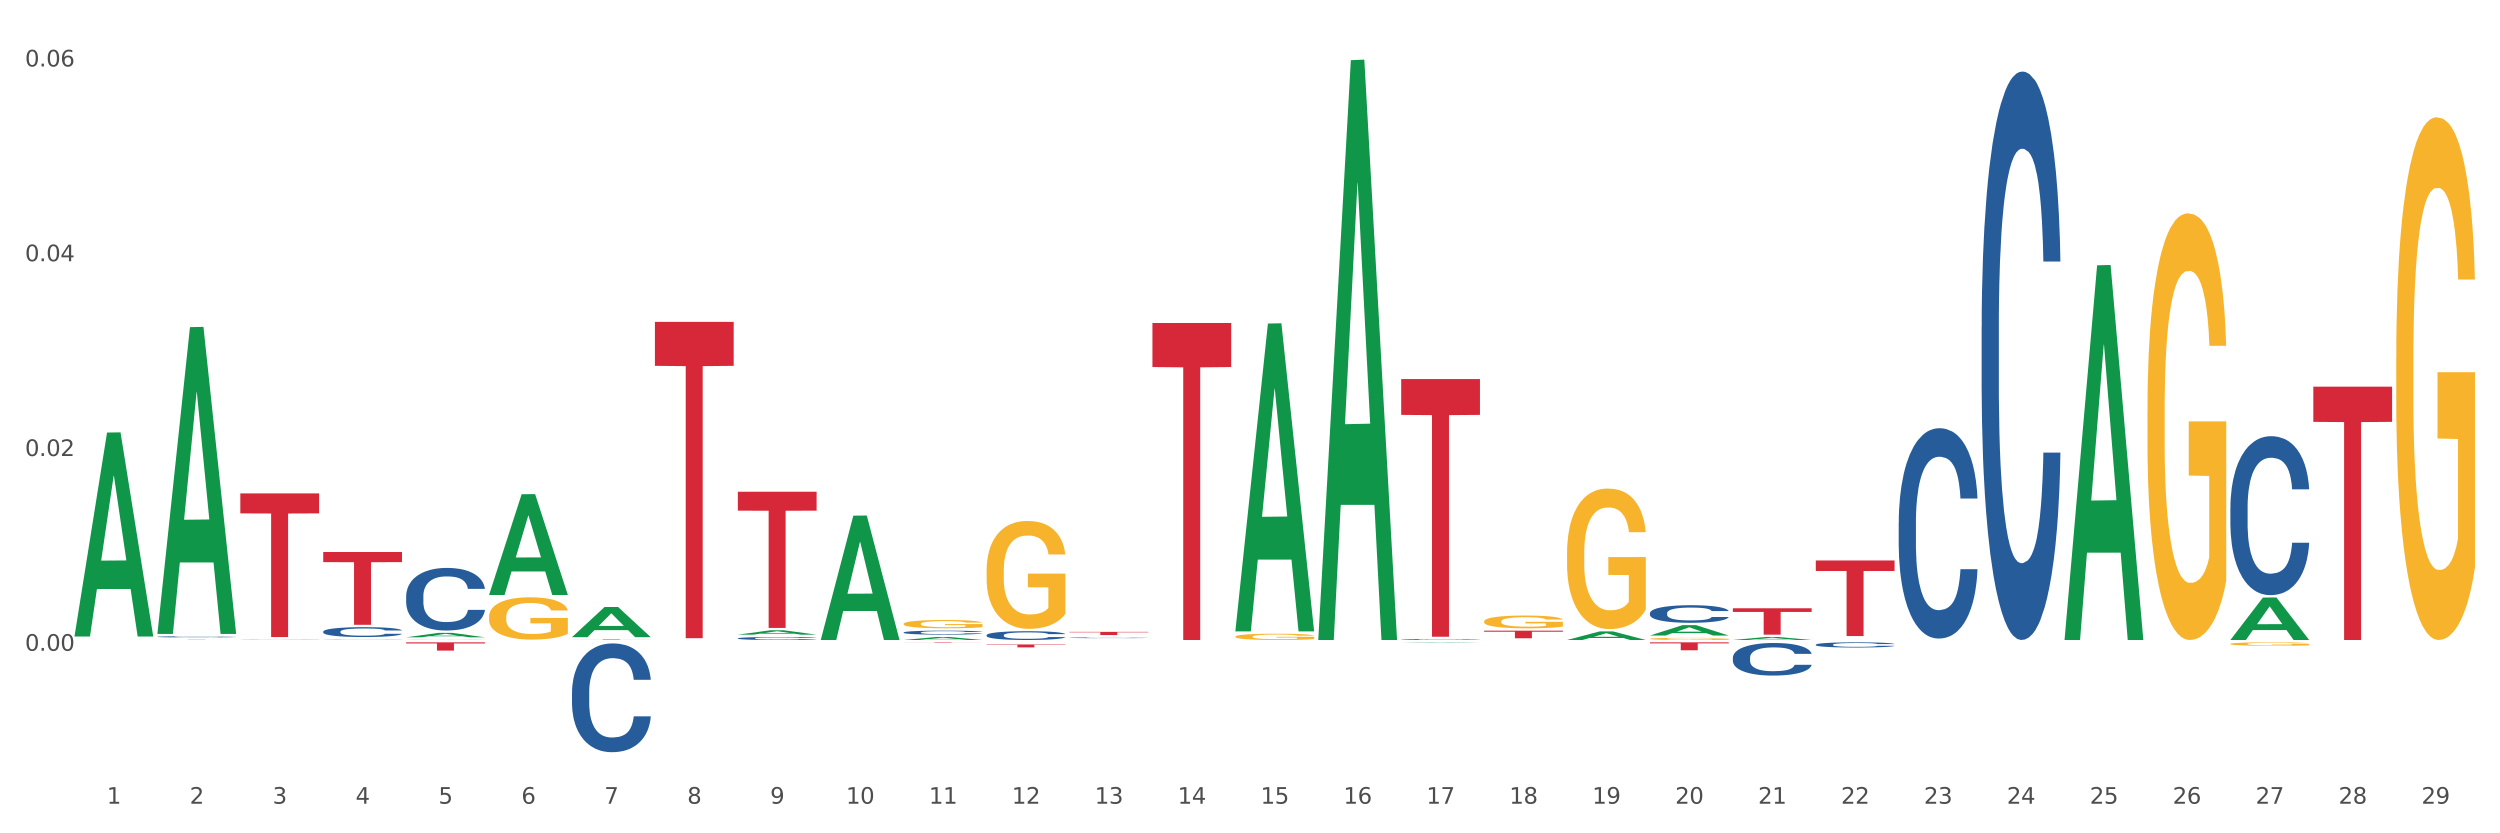 <?xml version="1.0" encoding="utf-8" standalone="no"?>
<!DOCTYPE svg PUBLIC "-//W3C//DTD SVG 1.1//EN"
  "http://www.w3.org/Graphics/SVG/1.1/DTD/svg11.dtd">
<svg xmlns:xlink="http://www.w3.org/1999/xlink" width="1080pt" height="360pt" viewBox="0 0 1080 360" xmlns="http://www.w3.org/2000/svg" version="1.1">
 <rect x="0" y="0" width="1080" height="360" fill="#333333" stroke="none"/>
 <defs>
  <style type="text/css">*{stroke-linejoin: round; stroke-linecap: butt}</style>
 </defs>
 <g id="figure_1">
  <g id="patch_1">
   <path d="M 0 360 
L 1080 360 
L 1080 0 
L 0 0 
z
" style="fill: #ffffff; stroke: #ffffff; stroke-linejoin: miter"/>
  </g>
  <g id="axes_1">
   <g id="matplotlib.axis_1">
    <g id="xtick_1">
     <g id="text_1">
      <!-- 1 -->
      <g style="fill: #4d4d4d" transform="translate(46.136 347.204) scale(0.096 -0.096)">
       <defs>
        <path id="DejaVuSans-31" d="M 794 531 
L 1825 531 
L 1825 4091 
L 703 3866 
L 703 4441 
L 1819 4666 
L 2450 4666 
L 2450 531 
L 3481 531 
L 3481 0 
L 794 0 
L 794 531 
z
" transform="scale(0.016)"/>
       </defs>
       <use xlink:href="#DejaVuSans-31"/>
      </g>
     </g>
    </g>
    <g id="xtick_2">
     <g id="text_2">
      <!-- 2 -->
      <g style="fill: #4d4d4d" transform="translate(81.957 347.204) scale(0.096 -0.096)">
       <defs>
        <path id="DejaVuSans-32" d="M 1228 531 
L 3431 531 
L 3431 0 
L 469 0 
L 469 531 
Q 828 903 1448 1529 
Q 2069 2156 2228 2338 
Q 2531 2678 2651 2914 
Q 2772 3150 2772 3378 
Q 2772 3750 2511 3984 
Q 2250 4219 1831 4219 
Q 1534 4219 1204 4116 
Q 875 4013 500 3803 
L 500 4441 
Q 881 4594 1212 4672 
Q 1544 4750 1819 4750 
Q 2544 4750 2975 4387 
Q 3406 4025 3406 3419 
Q 3406 3131 3298 2873 
Q 3191 2616 2906 2266 
Q 2828 2175 2409 1742 
Q 1991 1309 1228 531 
z
" transform="scale(0.016)"/>
       </defs>
       <use xlink:href="#DejaVuSans-32"/>
      </g>
     </g>
    </g>
    <g id="xtick_3">
     <g id="text_3">
      <!-- 3 -->
      <g style="fill: #4d4d4d" transform="translate(117.779 347.204) scale(0.096 -0.096)">
       <defs>
        <path id="DejaVuSans-33" d="M 2597 2516 
Q 3050 2419 3304 2112 
Q 3559 1806 3559 1356 
Q 3559 666 3084 287 
Q 2609 -91 1734 -91 
Q 1441 -91 1130 -33 
Q 819 25 488 141 
L 488 750 
Q 750 597 1062 519 
Q 1375 441 1716 441 
Q 2309 441 2620 675 
Q 2931 909 2931 1356 
Q 2931 1769 2642 2001 
Q 2353 2234 1838 2234 
L 1294 2234 
L 1294 2753 
L 1863 2753 
Q 2328 2753 2575 2939 
Q 2822 3125 2822 3475 
Q 2822 3834 2567 4026 
Q 2313 4219 1838 4219 
Q 1578 4219 1281 4162 
Q 984 4106 628 3988 
L 628 4550 
Q 988 4650 1302 4700 
Q 1616 4750 1894 4750 
Q 2613 4750 3031 4423 
Q 3450 4097 3450 3541 
Q 3450 3153 3228 2886 
Q 3006 2619 2597 2516 
z
" transform="scale(0.016)"/>
       </defs>
       <use xlink:href="#DejaVuSans-33"/>
      </g>
     </g>
    </g>
    <g id="xtick_4">
     <g id="text_4">
      <!-- 4 -->
      <g style="fill: #4d4d4d" transform="translate(153.6 347.204) scale(0.096 -0.096)">
       <defs>
        <path id="DejaVuSans-34" d="M 2419 4116 
L 825 1625 
L 2419 1625 
L 2419 4116 
z
M 2253 4666 
L 3047 4666 
L 3047 1625 
L 3713 1625 
L 3713 1100 
L 3047 1100 
L 3047 0 
L 2419 0 
L 2419 1100 
L 313 1100 
L 313 1709 
L 2253 4666 
z
" transform="scale(0.016)"/>
       </defs>
       <use xlink:href="#DejaVuSans-34"/>
      </g>
     </g>
    </g>
    <g id="xtick_5">
     <g id="text_5">
      <!-- 5 -->
      <g style="fill: #4d4d4d" transform="translate(189.421 347.204) scale(0.096 -0.096)">
       <defs>
        <path id="DejaVuSans-35" d="M 691 4666 
L 3169 4666 
L 3169 4134 
L 1269 4134 
L 1269 2991 
Q 1406 3038 1543 3061 
Q 1681 3084 1819 3084 
Q 2600 3084 3056 2656 
Q 3513 2228 3513 1497 
Q 3513 744 3044 326 
Q 2575 -91 1722 -91 
Q 1428 -91 1123 -41 
Q 819 9 494 109 
L 494 744 
Q 775 591 1075 516 
Q 1375 441 1709 441 
Q 2250 441 2565 725 
Q 2881 1009 2881 1497 
Q 2881 1984 2565 2268 
Q 2250 2553 1709 2553 
Q 1456 2553 1204 2497 
Q 953 2441 691 2322 
L 691 4666 
z
" transform="scale(0.016)"/>
       </defs>
       <use xlink:href="#DejaVuSans-35"/>
      </g>
     </g>
    </g>
    <g id="xtick_6">
     <g id="text_6">
      <!-- 6 -->
      <g style="fill: #4d4d4d" transform="translate(225.242 347.204) scale(0.096 -0.096)">
       <defs>
        <path id="DejaVuSans-36" d="M 2113 2584 
Q 1688 2584 1439 2293 
Q 1191 2003 1191 1497 
Q 1191 994 1439 701 
Q 1688 409 2113 409 
Q 2538 409 2786 701 
Q 3034 994 3034 1497 
Q 3034 2003 2786 2293 
Q 2538 2584 2113 2584 
z
M 3366 4563 
L 3366 3988 
Q 3128 4100 2886 4159 
Q 2644 4219 2406 4219 
Q 1781 4219 1451 3797 
Q 1122 3375 1075 2522 
Q 1259 2794 1537 2939 
Q 1816 3084 2150 3084 
Q 2853 3084 3261 2657 
Q 3669 2231 3669 1497 
Q 3669 778 3244 343 
Q 2819 -91 2113 -91 
Q 1303 -91 875 529 
Q 447 1150 447 2328 
Q 447 3434 972 4092 
Q 1497 4750 2381 4750 
Q 2619 4750 2861 4703 
Q 3103 4656 3366 4563 
z
" transform="scale(0.016)"/>
       </defs>
       <use xlink:href="#DejaVuSans-36"/>
      </g>
     </g>
    </g>
    <g id="xtick_7">
     <g id="text_7">
      <!-- 7 -->
      <g style="fill: #4d4d4d" transform="translate(261.064 347.204) scale(0.096 -0.096)">
       <defs>
        <path id="DejaVuSans-37" d="M 525 4666 
L 3525 4666 
L 3525 4397 
L 1831 0 
L 1172 0 
L 2766 4134 
L 525 4134 
L 525 4666 
z
" transform="scale(0.016)"/>
       </defs>
       <use xlink:href="#DejaVuSans-37"/>
      </g>
     </g>
    </g>
    <g id="xtick_8">
     <g id="text_8">
      <!-- 8 -->
      <g style="fill: #4d4d4d" transform="translate(296.885 347.204) scale(0.096 -0.096)">
       <defs>
        <path id="DejaVuSans-38" d="M 2034 2216 
Q 1584 2216 1326 1975 
Q 1069 1734 1069 1313 
Q 1069 891 1326 650 
Q 1584 409 2034 409 
Q 2484 409 2743 651 
Q 3003 894 3003 1313 
Q 3003 1734 2745 1975 
Q 2488 2216 2034 2216 
z
M 1403 2484 
Q 997 2584 770 2862 
Q 544 3141 544 3541 
Q 544 4100 942 4425 
Q 1341 4750 2034 4750 
Q 2731 4750 3128 4425 
Q 3525 4100 3525 3541 
Q 3525 3141 3298 2862 
Q 3072 2584 2669 2484 
Q 3125 2378 3379 2068 
Q 3634 1759 3634 1313 
Q 3634 634 3220 271 
Q 2806 -91 2034 -91 
Q 1263 -91 848 271 
Q 434 634 434 1313 
Q 434 1759 690 2068 
Q 947 2378 1403 2484 
z
M 1172 3481 
Q 1172 3119 1398 2916 
Q 1625 2713 2034 2713 
Q 2441 2713 2670 2916 
Q 2900 3119 2900 3481 
Q 2900 3844 2670 4047 
Q 2441 4250 2034 4250 
Q 1625 4250 1398 4047 
Q 1172 3844 1172 3481 
z
" transform="scale(0.016)"/>
       </defs>
       <use xlink:href="#DejaVuSans-38"/>
      </g>
     </g>
    </g>
    <g id="xtick_9">
     <g id="text_9">
      <!-- 9 -->
      <g style="fill: #4d4d4d" transform="translate(332.706 347.204) scale(0.096 -0.096)">
       <defs>
        <path id="DejaVuSans-39" d="M 703 97 
L 703 672 
Q 941 559 1184 500 
Q 1428 441 1663 441 
Q 2288 441 2617 861 
Q 2947 1281 2994 2138 
Q 2813 1869 2534 1725 
Q 2256 1581 1919 1581 
Q 1219 1581 811 2004 
Q 403 2428 403 3163 
Q 403 3881 828 4315 
Q 1253 4750 1959 4750 
Q 2769 4750 3195 4129 
Q 3622 3509 3622 2328 
Q 3622 1225 3098 567 
Q 2575 -91 1691 -91 
Q 1453 -91 1209 -44 
Q 966 3 703 97 
z
M 1959 2075 
Q 2384 2075 2632 2365 
Q 2881 2656 2881 3163 
Q 2881 3666 2632 3958 
Q 2384 4250 1959 4250 
Q 1534 4250 1286 3958 
Q 1038 3666 1038 3163 
Q 1038 2656 1286 2365 
Q 1534 2075 1959 2075 
z
" transform="scale(0.016)"/>
       </defs>
       <use xlink:href="#DejaVuSans-39"/>
      </g>
     </g>
    </g>
    <g id="xtick_10">
     <g id="text_10">
      <!-- 10 -->
      <g style="fill: #4d4d4d" transform="translate(365.473 347.204) scale(0.096 -0.096)">
       <defs>
        <path id="DejaVuSans-30" d="M 2034 4250 
Q 1547 4250 1301 3770 
Q 1056 3291 1056 2328 
Q 1056 1369 1301 889 
Q 1547 409 2034 409 
Q 2525 409 2770 889 
Q 3016 1369 3016 2328 
Q 3016 3291 2770 3770 
Q 2525 4250 2034 4250 
z
M 2034 4750 
Q 2819 4750 3233 4129 
Q 3647 3509 3647 2328 
Q 3647 1150 3233 529 
Q 2819 -91 2034 -91 
Q 1250 -91 836 529 
Q 422 1150 422 2328 
Q 422 3509 836 4129 
Q 1250 4750 2034 4750 
z
" transform="scale(0.016)"/>
       </defs>
       <use xlink:href="#DejaVuSans-31"/>
       <use xlink:href="#DejaVuSans-30" transform="translate(63.623 0)"/>
      </g>
     </g>
    </g>
    <g id="xtick_11">
     <g id="text_11">
      <!-- 11 -->
      <g style="fill: #4d4d4d" transform="translate(401.295 347.204) scale(0.096 -0.096)">
       <use xlink:href="#DejaVuSans-31"/>
       <use xlink:href="#DejaVuSans-31" transform="translate(63.623 0)"/>
      </g>
     </g>
    </g>
    <g id="xtick_12">
     <g id="text_12">
      <!-- 12 -->
      <g style="fill: #4d4d4d" transform="translate(437.116 347.204) scale(0.096 -0.096)">
       <use xlink:href="#DejaVuSans-31"/>
       <use xlink:href="#DejaVuSans-32" transform="translate(63.623 0)"/>
      </g>
     </g>
    </g>
    <g id="xtick_13">
     <g id="text_13">
      <!-- 13 -->
      <g style="fill: #4d4d4d" transform="translate(472.937 347.204) scale(0.096 -0.096)">
       <use xlink:href="#DejaVuSans-31"/>
       <use xlink:href="#DejaVuSans-33" transform="translate(63.623 0)"/>
      </g>
     </g>
    </g>
    <g id="xtick_14">
     <g id="text_14">
      <!-- 14 -->
      <g style="fill: #4d4d4d" transform="translate(508.758 347.204) scale(0.096 -0.096)">
       <use xlink:href="#DejaVuSans-31"/>
       <use xlink:href="#DejaVuSans-34" transform="translate(63.623 0)"/>
      </g>
     </g>
    </g>
    <g id="xtick_15">
     <g id="text_15">
      <!-- 15 -->
      <g style="fill: #4d4d4d" transform="translate(544.58 347.204) scale(0.096 -0.096)">
       <use xlink:href="#DejaVuSans-31"/>
       <use xlink:href="#DejaVuSans-35" transform="translate(63.623 0)"/>
      </g>
     </g>
    </g>
    <g id="xtick_16">
     <g id="text_16">
      <!-- 16 -->
      <g style="fill: #4d4d4d" transform="translate(580.401 347.204) scale(0.096 -0.096)">
       <use xlink:href="#DejaVuSans-31"/>
       <use xlink:href="#DejaVuSans-36" transform="translate(63.623 0)"/>
      </g>
     </g>
    </g>
    <g id="xtick_17">
     <g id="text_17">
      <!-- 17 -->
      <g style="fill: #4d4d4d" transform="translate(616.222 347.204) scale(0.096 -0.096)">
       <use xlink:href="#DejaVuSans-31"/>
       <use xlink:href="#DejaVuSans-37" transform="translate(63.623 0)"/>
      </g>
     </g>
    </g>
    <g id="xtick_18">
     <g id="text_18">
      <!-- 18 -->
      <g style="fill: #4d4d4d" transform="translate(652.043 347.204) scale(0.096 -0.096)">
       <use xlink:href="#DejaVuSans-31"/>
       <use xlink:href="#DejaVuSans-38" transform="translate(63.623 0)"/>
      </g>
     </g>
    </g>
    <g id="xtick_19">
     <g id="text_19">
      <!-- 19 -->
      <g style="fill: #4d4d4d" transform="translate(687.864 347.204) scale(0.096 -0.096)">
       <use xlink:href="#DejaVuSans-31"/>
       <use xlink:href="#DejaVuSans-39" transform="translate(63.623 0)"/>
      </g>
     </g>
    </g>
    <g id="xtick_20">
     <g id="text_20">
      <!-- 20 -->
      <g style="fill: #4d4d4d" transform="translate(723.686 347.204) scale(0.096 -0.096)">
       <use xlink:href="#DejaVuSans-32"/>
       <use xlink:href="#DejaVuSans-30" transform="translate(63.623 0)"/>
      </g>
     </g>
    </g>
    <g id="xtick_21">
     <g id="text_21">
      <!-- 21 -->
      <g style="fill: #4d4d4d" transform="translate(759.507 347.204) scale(0.096 -0.096)">
       <use xlink:href="#DejaVuSans-32"/>
       <use xlink:href="#DejaVuSans-31" transform="translate(63.623 0)"/>
      </g>
     </g>
    </g>
    <g id="xtick_22">
     <g id="text_22">
      <!-- 22 -->
      <g style="fill: #4d4d4d" transform="translate(795.328 347.204) scale(0.096 -0.096)">
       <use xlink:href="#DejaVuSans-32"/>
       <use xlink:href="#DejaVuSans-32" transform="translate(63.623 0)"/>
      </g>
     </g>
    </g>
    <g id="xtick_23">
     <g id="text_23">
      <!-- 23 -->
      <g style="fill: #4d4d4d" transform="translate(831.149 347.204) scale(0.096 -0.096)">
       <use xlink:href="#DejaVuSans-32"/>
       <use xlink:href="#DejaVuSans-33" transform="translate(63.623 0)"/>
      </g>
     </g>
    </g>
    <g id="xtick_24">
     <g id="text_24">
      <!-- 24 -->
      <g style="fill: #4d4d4d" transform="translate(866.971 347.204) scale(0.096 -0.096)">
       <use xlink:href="#DejaVuSans-32"/>
       <use xlink:href="#DejaVuSans-34" transform="translate(63.623 0)"/>
      </g>
     </g>
    </g>
    <g id="xtick_25">
     <g id="text_25">
      <!-- 25 -->
      <g style="fill: #4d4d4d" transform="translate(902.792 347.204) scale(0.096 -0.096)">
       <use xlink:href="#DejaVuSans-32"/>
       <use xlink:href="#DejaVuSans-35" transform="translate(63.623 0)"/>
      </g>
     </g>
    </g>
    <g id="xtick_26">
     <g id="text_26">
      <!-- 26 -->
      <g style="fill: #4d4d4d" transform="translate(938.613 347.204) scale(0.096 -0.096)">
       <use xlink:href="#DejaVuSans-32"/>
       <use xlink:href="#DejaVuSans-36" transform="translate(63.623 0)"/>
      </g>
     </g>
    </g>
    <g id="xtick_27">
     <g id="text_27">
      <!-- 27 -->
      <g style="fill: #4d4d4d" transform="translate(974.434 347.204) scale(0.096 -0.096)">
       <use xlink:href="#DejaVuSans-32"/>
       <use xlink:href="#DejaVuSans-37" transform="translate(63.623 0)"/>
      </g>
     </g>
    </g>
    <g id="xtick_28">
     <g id="text_28">
      <!-- 28 -->
      <g style="fill: #4d4d4d" transform="translate(1010.256 347.204) scale(0.096 -0.096)">
       <use xlink:href="#DejaVuSans-32"/>
       <use xlink:href="#DejaVuSans-38" transform="translate(63.623 0)"/>
      </g>
     </g>
    </g>
    <g id="xtick_29">
     <g id="text_29">
      <!-- 29 -->
      <g style="fill: #4d4d4d" transform="translate(1046.077 347.204) scale(0.096 -0.096)">
       <use xlink:href="#DejaVuSans-32"/>
       <use xlink:href="#DejaVuSans-39" transform="translate(63.623 0)"/>
      </g>
     </g>
    </g>
    <g id="xtick_30"/>
    <g id="xtick_31"/>
    <g id="xtick_32"/>
    <g id="xtick_33"/>
    <g id="xtick_34"/>
    <g id="xtick_35"/>
    <g id="xtick_36"/>
    <g id="xtick_37"/>
    <g id="xtick_38"/>
    <g id="xtick_39"/>
    <g id="xtick_40"/>
    <g id="xtick_41"/>
    <g id="xtick_42"/>
    <g id="xtick_43"/>
    <g id="xtick_44"/>
    <g id="xtick_45"/>
    <g id="xtick_46"/>
    <g id="xtick_47"/>
    <g id="xtick_48"/>
    <g id="xtick_49"/>
    <g id="xtick_50"/>
    <g id="xtick_51"/>
    <g id="xtick_52"/>
    <g id="xtick_53"/>
    <g id="xtick_54"/>
    <g id="xtick_55"/>
    <g id="xtick_56"/>
    <g id="xtick_57"/>
   </g>
   <g id="matplotlib.axis_2">
    <g id="ytick_1">
     <g id="text_30">
      <!-- 0.00 -->
      <g style="fill: #4d4d4d" transform="translate(10.8 281.131) scale(0.096 -0.096)">
       <defs>
        <path id="DejaVuSans-2e" d="M 684 794 
L 1344 794 
L 1344 0 
L 684 0 
L 684 794 
z
" transform="scale(0.016)"/>
       </defs>
       <use xlink:href="#DejaVuSans-30"/>
       <use xlink:href="#DejaVuSans-2e" transform="translate(63.623 0)"/>
       <use xlink:href="#DejaVuSans-30" transform="translate(95.41 0)"/>
       <use xlink:href="#DejaVuSans-30" transform="translate(159.033 0)"/>
      </g>
     </g>
    </g>
    <g id="ytick_2">
     <g id="text_31">
      <!-- 0.02 -->
      <g style="fill: #4d4d4d" transform="translate(10.8 196.992) scale(0.096 -0.096)">
       <use xlink:href="#DejaVuSans-30"/>
       <use xlink:href="#DejaVuSans-2e" transform="translate(63.623 0)"/>
       <use xlink:href="#DejaVuSans-30" transform="translate(95.41 0)"/>
       <use xlink:href="#DejaVuSans-32" transform="translate(159.033 0)"/>
      </g>
     </g>
    </g>
    <g id="ytick_3">
     <g id="text_32">
      <!-- 0.04 -->
      <g style="fill: #4d4d4d" transform="translate(10.8 112.853) scale(0.096 -0.096)">
       <use xlink:href="#DejaVuSans-30"/>
       <use xlink:href="#DejaVuSans-2e" transform="translate(63.623 0)"/>
       <use xlink:href="#DejaVuSans-30" transform="translate(95.41 0)"/>
       <use xlink:href="#DejaVuSans-34" transform="translate(159.033 0)"/>
      </g>
     </g>
    </g>
    <g id="ytick_4">
     <g id="text_33">
      <!-- 0.06 -->
      <g style="fill: #4d4d4d" transform="translate(10.8 28.715) scale(0.096 -0.096)">
       <use xlink:href="#DejaVuSans-30"/>
       <use xlink:href="#DejaVuSans-2e" transform="translate(63.623 0)"/>
       <use xlink:href="#DejaVuSans-30" transform="translate(95.41 0)"/>
       <use xlink:href="#DejaVuSans-36" transform="translate(159.033 0)"/>
      </g>
     </g>
    </g>
    <g id="ytick_5"/>
    <g id="ytick_6"/>
    <g id="ytick_7"/>
    <g id="ytick_8"/>
   </g>
   <g id="PolyCollection_1">
    <path d="M 32.175 274.82 
L 32.21 274.737 
L 46.243 186.859 
L 52.067 186.776 
L 66.205 274.986 
L 59.469 274.986 
L 56.417 254.445 
L 41.928 254.445 
L 41.823 254.776 
L 38.876 274.986 
L 32.175 274.986 
L 32.175 274.82 
L 43.752 242.187 
L 54.593 242.104 
L 49.225 205.577 
L 49.155 205.412 
L 49.085 205.66 
L 43.717 242.104 
L 43.752 242.187 
L 32.175 274.82 
z
" clip-path="url(#p1b609b386c)" style="fill: #109648"/>
    <path d="M 999.349 167.035 
L 1033.379 167.035 
L 1033.379 182.243 
L 1019.992 182.346 
L 1019.992 276.477 
L 1012.654 276.477 
L 1012.654 182.346 
L 999.349 182.243 
L 999.349 167.137 
L 999.349 167.035 
z
" clip-path="url(#p1b609b386c)" style="fill: #d62839"/>
    <path d="M 784.421 242.119 
L 818.451 242.119 
L 818.451 246.656 
L 805.065 246.687 
L 805.065 274.771 
L 797.727 274.771 
L 797.727 246.687 
L 784.421 246.656 
L 784.421 242.149 
L 784.421 242.119 
z
" clip-path="url(#p1b609b386c)" style="fill: #d62839"/>
    <path d="M 748.6 262.764 
L 782.63 262.764 
L 782.63 264.351 
L 769.244 264.362 
L 769.244 274.185 
L 761.906 274.185 
L 761.906 264.362 
L 748.6 264.351 
L 748.6 262.775 
L 748.6 262.764 
z
" clip-path="url(#p1b609b386c)" style="fill: #d62839"/>
    <path d="M 712.779 277.484 
L 746.809 277.484 
L 746.809 277.96 
L 733.423 277.963 
L 733.423 280.908 
L 726.084 280.908 
L 726.084 277.963 
L 712.779 277.96 
L 712.779 277.487 
L 712.779 277.484 
z
" clip-path="url(#p1b609b386c)" style="fill: #d62839"/>
    <path d="M 641.136 272.451 
L 675.166 272.451 
L 675.166 272.908 
L 661.78 272.911 
L 661.78 275.737 
L 654.442 275.737 
L 654.442 272.911 
L 641.136 272.908 
L 641.136 272.454 
L 641.136 272.451 
z
" clip-path="url(#p1b609b386c)" style="fill: #d62839"/>
    <path d="M 605.315 163.758 
L 639.345 163.758 
L 639.345 179.227 
L 625.959 179.331 
L 625.959 275.071 
L 618.621 275.071 
L 618.621 179.331 
L 605.315 179.227 
L 605.315 163.862 
L 605.315 163.758 
z
" clip-path="url(#p1b609b386c)" style="fill: #d62839"/>
    <path d="M 497.851 139.535 
L 531.881 139.535 
L 531.881 158.565 
L 518.495 158.694 
L 518.495 276.477 
L 511.157 276.477 
L 511.157 158.694 
L 497.851 158.565 
L 497.851 139.664 
L 497.851 139.535 
z
" clip-path="url(#p1b609b386c)" style="fill: #d62839"/>
    <path d="M 462.03 272.96 
L 496.06 272.96 
L 496.06 273.154 
L 482.674 273.156 
L 482.674 274.36 
L 475.336 274.36 
L 475.336 273.156 
L 462.03 273.154 
L 462.03 272.961 
L 462.03 272.96 
z
" clip-path="url(#p1b609b386c)" style="fill: #d62839"/>
    <path d="M 426.209 278.403 
L 460.239 278.403 
L 460.239 278.581 
L 446.853 278.582 
L 446.853 279.682 
L 439.514 279.682 
L 439.514 278.582 
L 426.209 278.581 
L 426.209 278.404 
L 426.209 278.403 
z
" clip-path="url(#p1b609b386c)" style="fill: #d62839"/>
    <path d="M 390.387 277.484 
L 424.418 277.484 
L 424.418 277.51 
L 411.031 277.51 
L 411.031 277.674 
L 403.693 277.674 
L 403.693 277.51 
L 390.387 277.51 
L 390.387 277.484 
L 390.387 277.484 
z
" clip-path="url(#p1b609b386c)" style="fill: #d62839"/>
    <path d="M 318.745 212.418 
L 352.775 212.418 
L 352.775 220.596 
L 339.389 220.651 
L 339.389 271.267 
L 332.051 271.267 
L 332.051 220.651 
L 318.745 220.596 
L 318.745 212.473 
L 318.745 212.418 
z
" clip-path="url(#p1b609b386c)" style="fill: #d62839"/>
    <path d="M 282.924 139.051 
L 316.954 139.051 
L 316.954 158.043 
L 303.568 158.171 
L 303.568 275.715 
L 296.229 275.715 
L 296.229 158.171 
L 282.924 158.043 
L 282.924 139.179 
L 282.924 139.051 
z
" clip-path="url(#p1b609b386c)" style="fill: #d62839"/>
    <path d="M 247.102 276.277 
L 281.133 276.277 
L 281.133 276.304 
L 267.746 276.305 
L 267.746 276.477 
L 260.408 276.477 
L 260.408 276.305 
L 247.102 276.304 
L 247.102 276.277 
L 247.102 276.277 
z
" clip-path="url(#p1b609b386c)" style="fill: #d62839"/>
    <path d="M 963.527 219.286 
L 963.568 219.224 
L 963.568 217.468 
L 963.688 215.085 
L 964.131 210.695 
L 964.694 207.371 
L 965.659 203.483 
L 966.182 201.852 
L 966.866 200.033 
L 968.274 197.086 
L 969.883 194.577 
L 971.009 193.197 
L 971.854 192.32 
L 973.744 190.752 
L 974.831 190.062 
L 975.957 189.497 
L 976.922 189.121 
L 978.531 188.682 
L 979.818 188.494 
L 981.307 188.431 
L 982.554 188.494 
L 984.203 188.745 
L 986.616 189.497 
L 987.542 189.936 
L 988.789 190.689 
L 990.076 191.692 
L 991.122 192.696 
L 992.328 194.138 
L 993.575 196.02 
L 994.782 198.403 
L 995.627 200.598 
L 996.311 202.918 
L 996.914 205.74 
L 997.356 208.813 
L 997.558 211.384 
L 990.196 211.384 
L 989.995 209.064 
L 989.593 206.556 
L 989.191 204.862 
L 988.748 203.483 
L 988.064 201.915 
L 987.461 200.911 
L 986.455 199.72 
L 985.53 198.967 
L 984.766 198.528 
L 983.841 198.152 
L 981.87 197.776 
L 980.462 197.776 
L 979.577 197.901 
L 978.491 198.215 
L 977.566 198.654 
L 976.48 199.406 
L 975.635 200.221 
L 974.79 201.288 
L 974.308 202.04 
L 973.584 203.42 
L 973.101 204.549 
L 972.457 206.493 
L 972.095 207.873 
L 971.452 211.447 
L 971.17 214.081 
L 971.049 215.9 
L 970.969 217.907 
L 970.969 227.69 
L 971.21 232.08 
L 971.411 233.961 
L 971.733 236.094 
L 972.337 238.853 
L 973.222 241.55 
L 974.147 243.494 
L 974.911 244.686 
L 975.635 245.564 
L 976.359 246.253 
L 977.244 246.88 
L 977.968 247.257 
L 979.054 247.633 
L 980.341 247.821 
L 981.347 247.821 
L 983.398 247.508 
L 984.324 247.194 
L 985.208 246.755 
L 986.174 246.065 
L 986.938 245.313 
L 987.381 244.748 
L 988.105 243.557 
L 988.668 242.302 
L 989.151 240.86 
L 989.472 239.606 
L 989.834 237.724 
L 990.116 235.592 
L 990.196 234.463 
L 997.558 234.463 
L 997.397 236.721 
L 997.115 238.916 
L 996.552 241.863 
L 996.109 243.557 
L 995.426 245.626 
L 994.702 247.382 
L 993.696 249.326 
L 992.771 250.769 
L 991.805 252.023 
L 990.76 253.152 
L 988.869 254.72 
L 988.185 255.159 
L 986.737 255.911 
L 985.611 256.35 
L 983.962 256.789 
L 982.272 257.04 
L 980.502 257.103 
L 978.933 256.977 
L 977.204 256.601 
L 976.118 256.225 
L 974.911 255.66 
L 973.503 254.782 
L 972.176 253.716 
L 970.929 252.462 
L 969.762 251.02 
L 968.676 249.389 
L 967.268 246.692 
L 966.222 244.058 
L 965.458 241.613 
L 964.935 239.543 
L 964.412 236.909 
L 964.131 235.09 
L 963.688 230.7 
L 963.527 226.624 
L 963.527 219.286 
z
" clip-path="url(#p1b609b386c)" style="fill: #255c99"/>
    <path d="M 139.639 238.469 
L 173.669 238.469 
L 173.669 242.841 
L 160.283 242.87 
L 160.283 269.924 
L 152.944 269.924 
L 152.944 242.87 
L 139.639 242.841 
L 139.639 238.499 
L 139.639 238.469 
z
" clip-path="url(#p1b609b386c)" style="fill: #d62839"/>
    <path d="M 856.064 141.242 
L 856.104 141.018 
L 856.104 134.738 
L 856.225 126.216 
L 856.667 110.517 
L 857.23 98.631 
L 858.196 84.726 
L 858.718 78.895 
L 859.402 72.391 
L 860.81 61.851 
L 862.419 52.88 
L 863.545 47.946 
L 864.39 44.806 
L 866.281 39.199 
L 867.367 36.732 
L 868.493 34.714 
L 869.458 33.368 
L 871.067 31.798 
L 872.355 31.126 
L 873.843 30.901 
L 875.09 31.126 
L 876.739 32.023 
L 879.153 34.714 
L 880.078 36.284 
L 881.325 38.975 
L 882.612 42.563 
L 883.658 46.152 
L 884.865 51.31 
L 886.112 58.038 
L 887.318 66.56 
L 888.163 74.41 
L 888.847 82.708 
L 889.45 92.8 
L 889.893 103.789 
L 890.094 112.984 
L 882.733 112.984 
L 882.532 104.686 
L 882.129 95.715 
L 881.727 89.66 
L 881.285 84.726 
L 880.601 79.119 
L 879.997 75.531 
L 878.992 71.27 
L 878.067 68.579 
L 877.302 67.009 
L 876.377 65.663 
L 874.406 64.318 
L 872.998 64.318 
L 872.113 64.766 
L 871.027 65.887 
L 870.102 67.457 
L 869.016 70.149 
L 868.171 73.064 
L 867.327 76.877 
L 866.844 79.568 
L 866.12 84.502 
L 865.637 88.539 
L 864.994 95.491 
L 864.631 100.425 
L 863.988 113.208 
L 863.706 122.628 
L 863.586 129.132 
L 863.505 136.308 
L 863.505 171.294 
L 863.747 186.993 
L 863.948 193.721 
L 864.269 201.346 
L 864.873 211.214 
L 865.758 220.858 
L 866.683 227.81 
L 867.447 232.071 
L 868.171 235.211 
L 868.895 237.678 
L 869.78 239.921 
L 870.504 241.266 
L 871.59 242.612 
L 872.878 243.285 
L 873.883 243.285 
L 875.935 242.163 
L 876.86 241.042 
L 877.745 239.472 
L 878.71 237.005 
L 879.474 234.314 
L 879.917 232.296 
L 880.641 228.034 
L 881.204 223.549 
L 881.687 218.391 
L 882.009 213.905 
L 882.371 207.177 
L 882.652 199.552 
L 882.733 195.515 
L 890.094 195.515 
L 889.933 203.589 
L 889.651 211.438 
L 889.088 221.979 
L 888.646 228.034 
L 887.962 235.435 
L 887.238 241.715 
L 886.232 248.667 
L 885.307 253.825 
L 884.342 258.311 
L 883.296 262.348 
L 881.405 267.954 
L 880.721 269.524 
L 879.273 272.216 
L 878.147 273.785 
L 876.498 275.355 
L 874.808 276.252 
L 873.038 276.477 
L 871.47 276.028 
L 869.74 274.683 
L 868.654 273.337 
L 867.447 271.318 
L 866.039 268.179 
L 864.712 264.366 
L 863.465 259.881 
L 862.298 254.723 
L 861.212 248.892 
L 859.805 239.248 
L 858.759 229.829 
L 857.994 221.082 
L 857.471 213.681 
L 856.949 204.262 
L 856.667 197.758 
L 856.225 182.059 
L 856.064 167.482 
L 856.064 141.242 
z
" clip-path="url(#p1b609b386c)" style="fill: #255c99"/>
    <path d="M 784.421 278.493 
L 784.461 278.491 
L 784.461 278.434 
L 784.582 278.356 
L 785.024 278.212 
L 785.588 278.103 
L 786.553 277.976 
L 787.076 277.923 
L 787.76 277.863 
L 789.168 277.767 
L 790.777 277.685 
L 791.903 277.64 
L 792.748 277.611 
L 794.638 277.56 
L 795.724 277.537 
L 796.851 277.518 
L 797.816 277.506 
L 799.425 277.492 
L 800.712 277.486 
L 802.2 277.484 
L 803.447 277.486 
L 805.097 277.494 
L 807.51 277.518 
L 808.435 277.533 
L 809.682 277.557 
L 810.969 277.59 
L 812.015 277.623 
L 813.222 277.67 
L 814.469 277.732 
L 815.676 277.81 
L 816.521 277.882 
L 817.204 277.958 
L 817.808 278.05 
L 818.25 278.151 
L 818.451 278.235 
L 811.09 278.235 
L 810.889 278.159 
L 810.487 278.077 
L 810.085 278.021 
L 809.642 277.976 
L 808.958 277.925 
L 808.355 277.892 
L 807.349 277.853 
L 806.424 277.828 
L 805.66 277.814 
L 804.735 277.802 
L 802.764 277.789 
L 801.356 277.789 
L 800.471 277.793 
L 799.385 277.804 
L 798.46 277.818 
L 797.374 277.843 
L 796.529 277.869 
L 795.684 277.904 
L 795.201 277.929 
L 794.477 277.974 
L 793.995 278.011 
L 793.351 278.075 
L 792.989 278.12 
L 792.345 278.237 
L 792.064 278.323 
L 791.943 278.383 
L 791.863 278.448 
L 791.863 278.768 
L 792.104 278.912 
L 792.305 278.974 
L 792.627 279.043 
L 793.23 279.134 
L 794.115 279.222 
L 795.04 279.286 
L 795.805 279.325 
L 796.529 279.353 
L 797.253 279.376 
L 798.138 279.396 
L 798.862 279.409 
L 799.948 279.421 
L 801.235 279.427 
L 802.241 279.427 
L 804.292 279.417 
L 805.217 279.407 
L 806.102 279.392 
L 807.068 279.37 
L 807.832 279.345 
L 808.274 279.327 
L 808.998 279.288 
L 809.562 279.247 
L 810.044 279.199 
L 810.366 279.158 
L 810.728 279.097 
L 811.01 279.027 
L 811.09 278.99 
L 818.451 278.99 
L 818.29 279.064 
L 818.009 279.136 
L 817.446 279.232 
L 817.003 279.288 
L 816.319 279.355 
L 815.595 279.413 
L 814.59 279.476 
L 813.665 279.524 
L 812.699 279.565 
L 811.653 279.602 
L 809.763 279.653 
L 809.079 279.667 
L 807.631 279.692 
L 806.505 279.706 
L 804.855 279.721 
L 803.166 279.729 
L 801.396 279.731 
L 799.827 279.727 
L 798.098 279.715 
L 797.011 279.702 
L 795.805 279.684 
L 794.397 279.655 
L 793.069 279.62 
L 791.822 279.579 
L 790.656 279.532 
L 789.57 279.478 
L 788.162 279.39 
L 787.116 279.304 
L 786.352 279.224 
L 785.829 279.156 
L 785.306 279.07 
L 785.024 279.011 
L 784.582 278.867 
L 784.421 278.733 
L 784.421 278.493 
z
" clip-path="url(#p1b609b386c)" style="fill: #255c99"/>
    <path d="M 748.6 284.097 
L 748.64 284.084 
L 748.64 283.724 
L 748.761 283.236 
L 749.203 282.336 
L 749.766 281.655 
L 750.732 280.858 
L 751.255 280.524 
L 751.939 280.152 
L 753.346 279.548 
L 754.955 279.034 
L 756.082 278.751 
L 756.926 278.571 
L 758.817 278.25 
L 759.903 278.108 
L 761.029 277.993 
L 761.995 277.916 
L 763.604 277.826 
L 764.891 277.787 
L 766.379 277.774 
L 767.626 277.787 
L 769.275 277.838 
L 771.689 277.993 
L 772.614 278.083 
L 773.861 278.237 
L 775.148 278.442 
L 776.194 278.648 
L 777.401 278.944 
L 778.648 279.329 
L 779.855 279.818 
L 780.699 280.267 
L 781.383 280.743 
L 781.986 281.321 
L 782.429 281.951 
L 782.63 282.478 
L 775.269 282.478 
L 775.068 282.002 
L 774.666 281.488 
L 774.263 281.141 
L 773.821 280.858 
L 773.137 280.537 
L 772.534 280.332 
L 771.528 280.087 
L 770.603 279.933 
L 769.839 279.843 
L 768.913 279.766 
L 766.942 279.689 
L 765.535 279.689 
L 764.65 279.715 
L 763.563 279.779 
L 762.638 279.869 
L 761.552 280.023 
L 760.708 280.19 
L 759.863 280.409 
L 759.38 280.563 
L 758.656 280.846 
L 758.173 281.077 
L 757.53 281.475 
L 757.168 281.758 
L 756.524 282.491 
L 756.243 283.03 
L 756.122 283.403 
L 756.041 283.814 
L 756.041 285.819 
L 756.283 286.719 
L 756.484 287.104 
L 756.806 287.541 
L 757.409 288.106 
L 758.294 288.659 
L 759.219 289.057 
L 759.983 289.302 
L 760.708 289.482 
L 761.432 289.623 
L 762.317 289.751 
L 763.041 289.829 
L 764.127 289.906 
L 765.414 289.944 
L 766.419 289.944 
L 768.471 289.88 
L 769.396 289.816 
L 770.281 289.726 
L 771.246 289.584 
L 772.011 289.43 
L 772.453 289.314 
L 773.177 289.07 
L 773.74 288.813 
L 774.223 288.518 
L 774.545 288.261 
L 774.907 287.875 
L 775.188 287.438 
L 775.269 287.207 
L 782.63 287.207 
L 782.469 287.67 
L 782.188 288.119 
L 781.624 288.723 
L 781.182 289.07 
L 780.498 289.494 
L 779.774 289.854 
L 778.768 290.253 
L 777.843 290.548 
L 776.878 290.805 
L 775.832 291.037 
L 773.941 291.358 
L 773.258 291.448 
L 771.81 291.602 
L 770.683 291.692 
L 769.034 291.782 
L 767.345 291.833 
L 765.575 291.846 
L 764.006 291.82 
L 762.276 291.743 
L 761.19 291.666 
L 759.983 291.551 
L 758.576 291.371 
L 757.248 291.152 
L 756.001 290.895 
L 754.835 290.6 
L 753.749 290.265 
L 752.341 289.713 
L 751.295 289.173 
L 750.531 288.672 
L 750.008 288.248 
L 749.485 287.708 
L 749.203 287.335 
L 748.761 286.436 
L 748.6 285.601 
L 748.6 284.097 
z
" clip-path="url(#p1b609b386c)" style="fill: #255c99"/>
    <path d="M 712.779 264.862 
L 712.819 264.855 
L 712.819 264.661 
L 712.94 264.397 
L 713.382 263.912 
L 713.945 263.545 
L 714.911 263.115 
L 715.433 262.935 
L 716.117 262.734 
L 717.525 262.408 
L 719.134 262.13 
L 720.26 261.978 
L 721.105 261.881 
L 722.996 261.707 
L 724.082 261.631 
L 725.208 261.569 
L 726.173 261.527 
L 727.782 261.479 
L 729.07 261.458 
L 730.558 261.451 
L 731.805 261.458 
L 733.454 261.486 
L 735.868 261.569 
L 736.793 261.617 
L 738.04 261.701 
L 739.327 261.811 
L 740.373 261.922 
L 741.58 262.082 
L 742.827 262.29 
L 744.033 262.553 
L 744.878 262.796 
L 745.562 263.052 
L 746.165 263.364 
L 746.608 263.704 
L 746.809 263.988 
L 739.448 263.988 
L 739.247 263.732 
L 738.844 263.455 
L 738.442 263.267 
L 738 263.115 
L 737.316 262.942 
L 736.712 262.831 
L 735.707 262.699 
L 734.782 262.616 
L 734.017 262.567 
L 733.092 262.526 
L 731.121 262.484 
L 729.713 262.484 
L 728.828 262.498 
L 727.742 262.532 
L 726.817 262.581 
L 725.731 262.664 
L 724.886 262.754 
L 724.042 262.872 
L 723.559 262.955 
L 722.835 263.108 
L 722.352 263.233 
L 721.709 263.448 
L 721.347 263.6 
L 720.703 263.995 
L 720.421 264.287 
L 720.301 264.488 
L 720.22 264.709 
L 720.22 265.791 
L 720.462 266.276 
L 720.663 266.484 
L 720.984 266.72 
L 721.588 267.025 
L 722.473 267.323 
L 723.398 267.538 
L 724.162 267.67 
L 724.886 267.767 
L 725.61 267.843 
L 726.495 267.912 
L 727.219 267.954 
L 728.305 267.996 
L 729.593 268.016 
L 730.598 268.016 
L 732.65 267.982 
L 733.575 267.947 
L 734.46 267.899 
L 735.425 267.822 
L 736.189 267.739 
L 736.632 267.677 
L 737.356 267.545 
L 737.919 267.406 
L 738.402 267.247 
L 738.724 267.108 
L 739.086 266.9 
L 739.367 266.664 
L 739.448 266.54 
L 746.809 266.54 
L 746.648 266.789 
L 746.366 267.032 
L 745.803 267.358 
L 745.361 267.545 
L 744.677 267.774 
L 743.953 267.968 
L 742.947 268.183 
L 742.022 268.342 
L 741.057 268.481 
L 740.011 268.606 
L 738.12 268.779 
L 737.436 268.828 
L 735.988 268.911 
L 734.862 268.959 
L 733.213 269.008 
L 731.523 269.036 
L 729.753 269.042 
L 728.185 269.029 
L 726.455 268.987 
L 725.369 268.945 
L 724.162 268.883 
L 722.754 268.786 
L 721.427 268.668 
L 720.18 268.529 
L 719.013 268.37 
L 717.927 268.19 
L 716.52 267.892 
L 715.474 267.6 
L 714.709 267.33 
L 714.186 267.101 
L 713.664 266.81 
L 713.382 266.609 
L 712.94 266.124 
L 712.779 265.673 
L 712.779 264.862 
z
" clip-path="url(#p1b609b386c)" style="fill: #255c99"/>
    <path d="M 605.315 276.257 
L 605.355 276.256 
L 605.355 276.246 
L 605.476 276.232 
L 605.918 276.207 
L 606.481 276.188 
L 607.447 276.165 
L 607.97 276.155 
L 608.654 276.145 
L 610.061 276.128 
L 611.67 276.113 
L 612.797 276.105 
L 613.641 276.1 
L 615.532 276.091 
L 616.618 276.087 
L 617.744 276.084 
L 618.71 276.081 
L 620.319 276.079 
L 621.606 276.078 
L 623.094 276.077 
L 624.341 276.078 
L 625.99 276.079 
L 628.404 276.084 
L 629.329 276.086 
L 630.576 276.091 
L 631.863 276.096 
L 632.909 276.102 
L 634.116 276.111 
L 635.363 276.122 
L 636.57 276.135 
L 637.414 276.148 
L 638.098 276.162 
L 638.701 276.178 
L 639.144 276.196 
L 639.345 276.211 
L 631.984 276.211 
L 631.783 276.197 
L 631.381 276.183 
L 630.978 276.173 
L 630.536 276.165 
L 629.852 276.156 
L 629.249 276.15 
L 628.243 276.143 
L 627.318 276.139 
L 626.554 276.136 
L 625.628 276.134 
L 623.657 276.132 
L 622.25 276.132 
L 621.365 276.133 
L 620.279 276.134 
L 619.353 276.137 
L 618.267 276.141 
L 617.423 276.146 
L 616.578 276.152 
L 616.095 276.157 
L 615.371 276.165 
L 614.888 276.171 
L 614.245 276.182 
L 613.883 276.19 
L 613.239 276.211 
L 612.958 276.227 
L 612.837 276.237 
L 612.756 276.249 
L 612.756 276.306 
L 612.998 276.331 
L 613.199 276.342 
L 613.521 276.355 
L 614.124 276.371 
L 615.009 276.386 
L 615.934 276.398 
L 616.699 276.404 
L 617.423 276.41 
L 618.147 276.414 
L 619.032 276.417 
L 619.756 276.419 
L 620.842 276.422 
L 622.129 276.423 
L 623.134 276.423 
L 625.186 276.421 
L 626.111 276.419 
L 626.996 276.417 
L 627.961 276.413 
L 628.726 276.408 
L 629.168 276.405 
L 629.892 276.398 
L 630.455 276.391 
L 630.938 276.382 
L 631.26 276.375 
L 631.622 276.364 
L 631.903 276.352 
L 631.984 276.345 
L 639.345 276.345 
L 639.184 276.358 
L 638.903 276.371 
L 638.339 276.388 
L 637.897 276.398 
L 637.213 276.41 
L 636.489 276.42 
L 635.483 276.431 
L 634.558 276.44 
L 633.593 276.447 
L 632.547 276.454 
L 630.657 276.463 
L 629.973 276.465 
L 628.525 276.47 
L 627.398 276.472 
L 625.749 276.475 
L 624.06 276.476 
L 622.29 276.477 
L 620.721 276.476 
L 618.991 276.474 
L 617.905 276.472 
L 616.699 276.468 
L 615.291 276.463 
L 613.963 276.457 
L 612.716 276.45 
L 611.55 276.441 
L 610.464 276.432 
L 609.056 276.416 
L 608.01 276.401 
L 607.246 276.387 
L 606.723 276.375 
L 606.2 276.359 
L 605.918 276.349 
L 605.476 276.323 
L 605.315 276.299 
L 605.315 276.257 
z
" clip-path="url(#p1b609b386c)" style="fill: #255c99"/>
    <path d="M 462.03 275.509 
L 462.07 275.509 
L 462.07 275.501 
L 462.191 275.49 
L 462.633 275.47 
L 463.196 275.454 
L 464.162 275.436 
L 464.685 275.429 
L 465.369 275.42 
L 466.776 275.407 
L 468.385 275.395 
L 469.512 275.389 
L 470.356 275.385 
L 472.247 275.377 
L 473.333 275.374 
L 474.459 275.372 
L 475.425 275.37 
L 477.034 275.368 
L 478.321 275.367 
L 479.809 275.367 
L 481.056 275.367 
L 482.705 275.368 
L 485.119 275.372 
L 486.044 275.374 
L 487.291 275.377 
L 488.578 275.382 
L 489.624 275.386 
L 490.831 275.393 
L 492.078 275.402 
L 493.285 275.413 
L 494.129 275.423 
L 494.813 275.434 
L 495.417 275.447 
L 495.859 275.461 
L 496.06 275.473 
L 488.699 275.473 
L 488.498 275.462 
L 488.096 275.451 
L 487.693 275.443 
L 487.251 275.436 
L 486.567 275.429 
L 485.964 275.424 
L 484.958 275.419 
L 484.033 275.415 
L 483.269 275.413 
L 482.343 275.412 
L 480.372 275.41 
L 478.965 275.41 
L 478.08 275.41 
L 476.994 275.412 
L 476.068 275.414 
L 474.982 275.417 
L 474.138 275.421 
L 473.293 275.426 
L 472.81 275.43 
L 472.086 275.436 
L 471.603 275.441 
L 470.96 275.45 
L 470.598 275.457 
L 469.954 275.473 
L 469.673 275.485 
L 469.552 275.494 
L 469.472 275.503 
L 469.472 275.548 
L 469.713 275.569 
L 469.914 275.577 
L 470.236 275.587 
L 470.839 275.6 
L 471.724 275.612 
L 472.649 275.621 
L 473.414 275.627 
L 474.138 275.631 
L 474.862 275.634 
L 475.747 275.637 
L 476.471 275.639 
L 477.557 275.641 
L 478.844 275.641 
L 479.85 275.641 
L 481.901 275.64 
L 482.826 275.639 
L 483.711 275.637 
L 484.676 275.633 
L 485.441 275.63 
L 485.883 275.627 
L 486.607 275.622 
L 487.17 275.616 
L 487.653 275.609 
L 487.975 275.603 
L 488.337 275.595 
L 488.619 275.585 
L 488.699 275.58 
L 496.06 275.58 
L 495.899 275.59 
L 495.618 275.6 
L 495.054 275.614 
L 494.612 275.622 
L 493.928 275.631 
L 493.204 275.639 
L 492.199 275.648 
L 491.273 275.655 
L 490.308 275.661 
L 489.262 275.666 
L 487.372 275.673 
L 486.688 275.675 
L 485.24 275.679 
L 484.113 275.681 
L 482.464 275.683 
L 480.775 275.684 
L 479.005 275.684 
L 477.436 275.684 
L 475.706 275.682 
L 474.62 275.68 
L 473.414 275.678 
L 472.006 275.674 
L 470.678 275.669 
L 469.431 275.663 
L 468.265 275.656 
L 467.179 275.649 
L 465.771 275.636 
L 464.725 275.624 
L 463.961 275.613 
L 463.438 275.603 
L 462.915 275.591 
L 462.633 275.583 
L 462.191 275.562 
L 462.03 275.543 
L 462.03 275.509 
z
" clip-path="url(#p1b609b386c)" style="fill: #255c99"/>
    <path d="M 426.209 274.386 
L 426.249 274.382 
L 426.249 274.285 
L 426.37 274.154 
L 426.812 273.911 
L 427.375 273.727 
L 428.341 273.512 
L 428.864 273.422 
L 429.547 273.321 
L 430.955 273.158 
L 432.564 273.02 
L 433.69 272.943 
L 434.535 272.895 
L 436.426 272.808 
L 437.512 272.77 
L 438.638 272.739 
L 439.604 272.718 
L 441.213 272.694 
L 442.5 272.683 
L 443.988 272.68 
L 445.235 272.683 
L 446.884 272.697 
L 449.298 272.739 
L 450.223 272.763 
L 451.47 272.805 
L 452.757 272.86 
L 453.803 272.916 
L 455.01 272.995 
L 456.257 273.099 
L 457.463 273.231 
L 458.308 273.353 
L 458.992 273.481 
L 459.595 273.637 
L 460.038 273.807 
L 460.239 273.949 
L 452.878 273.949 
L 452.677 273.821 
L 452.274 273.682 
L 451.872 273.588 
L 451.43 273.512 
L 450.746 273.425 
L 450.142 273.37 
L 449.137 273.304 
L 448.212 273.262 
L 447.447 273.238 
L 446.522 273.217 
L 444.551 273.197 
L 443.143 273.197 
L 442.258 273.203 
L 441.172 273.221 
L 440.247 273.245 
L 439.161 273.287 
L 438.316 273.332 
L 437.472 273.391 
L 436.989 273.432 
L 436.265 273.509 
L 435.782 273.571 
L 435.139 273.678 
L 434.777 273.755 
L 434.133 273.952 
L 433.851 274.098 
L 433.731 274.199 
L 433.65 274.31 
L 433.65 274.85 
L 433.892 275.093 
L 434.093 275.197 
L 434.415 275.315 
L 435.018 275.468 
L 435.903 275.617 
L 436.828 275.724 
L 437.592 275.79 
L 438.316 275.839 
L 439.04 275.877 
L 439.925 275.912 
L 440.649 275.932 
L 441.735 275.953 
L 443.023 275.964 
L 444.028 275.964 
L 446.08 275.946 
L 447.005 275.929 
L 447.89 275.905 
L 448.855 275.866 
L 449.62 275.825 
L 450.062 275.794 
L 450.786 275.728 
L 451.349 275.658 
L 451.832 275.579 
L 452.154 275.509 
L 452.516 275.405 
L 452.797 275.287 
L 452.878 275.225 
L 460.239 275.225 
L 460.078 275.35 
L 459.796 275.471 
L 459.233 275.634 
L 458.791 275.728 
L 458.107 275.842 
L 457.383 275.939 
L 456.377 276.047 
L 455.452 276.126 
L 454.487 276.196 
L 453.441 276.258 
L 451.55 276.345 
L 450.866 276.369 
L 449.418 276.411 
L 448.292 276.435 
L 446.643 276.459 
L 444.953 276.473 
L 443.184 276.477 
L 441.615 276.47 
L 439.885 276.449 
L 438.799 276.428 
L 437.592 276.397 
L 436.184 276.348 
L 434.857 276.289 
L 433.61 276.22 
L 432.444 276.14 
L 431.357 276.05 
L 429.95 275.901 
L 428.904 275.755 
L 428.139 275.62 
L 427.617 275.506 
L 427.094 275.36 
L 426.812 275.26 
L 426.37 275.017 
L 426.209 274.792 
L 426.209 274.386 
z
" clip-path="url(#p1b609b386c)" style="fill: #255c99"/>
    <path d="M 390.387 273.214 
L 390.428 273.212 
L 390.428 273.168 
L 390.548 273.108 
L 390.991 272.997 
L 391.554 272.913 
L 392.519 272.815 
L 393.042 272.773 
L 393.726 272.727 
L 395.134 272.653 
L 396.743 272.589 
L 397.869 272.555 
L 398.714 272.532 
L 400.605 272.493 
L 401.691 272.475 
L 402.817 272.461 
L 403.782 272.452 
L 405.391 272.44 
L 406.678 272.436 
L 408.167 272.434 
L 409.414 272.436 
L 411.063 272.442 
L 413.476 272.461 
L 414.402 272.472 
L 415.649 272.491 
L 416.936 272.517 
L 417.982 272.542 
L 419.188 272.578 
L 420.435 272.626 
L 421.642 272.686 
L 422.487 272.742 
L 423.171 272.8 
L 423.774 272.872 
L 424.216 272.949 
L 424.418 273.014 
L 417.056 273.014 
L 416.855 272.956 
L 416.453 272.892 
L 416.051 272.849 
L 415.608 272.815 
L 414.925 272.775 
L 414.321 272.75 
L 413.316 272.719 
L 412.39 272.7 
L 411.626 272.689 
L 410.701 272.68 
L 408.73 272.67 
L 407.322 272.67 
L 406.437 272.673 
L 405.351 272.681 
L 404.426 272.692 
L 403.34 272.711 
L 402.495 272.732 
L 401.65 272.759 
L 401.168 272.778 
L 400.444 272.813 
L 399.961 272.841 
L 399.317 272.891 
L 398.955 272.925 
L 398.312 273.016 
L 398.03 273.082 
L 397.909 273.128 
L 397.829 273.179 
L 397.829 273.426 
L 398.07 273.537 
L 398.271 273.585 
L 398.593 273.639 
L 399.197 273.709 
L 400.082 273.777 
L 401.007 273.826 
L 401.771 273.856 
L 402.495 273.878 
L 403.219 273.896 
L 404.104 273.911 
L 404.828 273.921 
L 405.914 273.93 
L 407.201 273.935 
L 408.207 273.935 
L 410.258 273.927 
L 411.184 273.919 
L 412.069 273.908 
L 413.034 273.891 
L 413.798 273.872 
L 414.241 273.858 
L 414.965 273.827 
L 415.528 273.796 
L 416.011 273.759 
L 416.332 273.728 
L 416.694 273.68 
L 416.976 273.626 
L 417.056 273.598 
L 424.418 273.598 
L 424.257 273.655 
L 423.975 273.71 
L 423.412 273.785 
L 422.97 273.827 
L 422.286 273.88 
L 421.562 273.924 
L 420.556 273.973 
L 419.631 274.01 
L 418.665 274.041 
L 417.62 274.07 
L 415.729 274.11 
L 415.045 274.121 
L 413.597 274.14 
L 412.471 274.151 
L 410.822 274.162 
L 409.132 274.168 
L 407.362 274.17 
L 405.794 274.167 
L 404.064 274.157 
L 402.978 274.148 
L 401.771 274.133 
L 400.363 274.111 
L 399.036 274.084 
L 397.789 274.053 
L 396.622 274.016 
L 395.536 273.975 
L 394.128 273.907 
L 393.082 273.84 
L 392.318 273.778 
L 391.795 273.726 
L 391.272 273.659 
L 390.991 273.613 
L 390.548 273.502 
L 390.387 273.399 
L 390.387 273.214 
z
" clip-path="url(#p1b609b386c)" style="fill: #255c99"/>
    <path d="M 318.745 275.764 
L 318.785 275.763 
L 318.785 275.73 
L 318.906 275.685 
L 319.348 275.602 
L 319.911 275.539 
L 320.877 275.466 
L 321.4 275.435 
L 322.084 275.401 
L 323.491 275.346 
L 325.1 275.298 
L 326.227 275.272 
L 327.071 275.256 
L 328.962 275.226 
L 330.048 275.213 
L 331.174 275.203 
L 332.14 275.196 
L 333.749 275.187 
L 335.036 275.184 
L 336.524 275.183 
L 337.771 275.184 
L 339.42 275.188 
L 341.834 275.203 
L 342.759 275.211 
L 344.006 275.225 
L 345.293 275.244 
L 346.339 275.263 
L 347.546 275.29 
L 348.793 275.326 
L 350 275.37 
L 350.844 275.412 
L 351.528 275.456 
L 352.132 275.509 
L 352.574 275.567 
L 352.775 275.615 
L 345.414 275.615 
L 345.213 275.571 
L 344.811 275.524 
L 344.408 275.492 
L 343.966 275.466 
L 343.282 275.437 
L 342.679 275.418 
L 341.673 275.395 
L 340.748 275.381 
L 339.984 275.373 
L 339.058 275.366 
L 337.087 275.359 
L 335.68 275.359 
L 334.795 275.361 
L 333.709 275.367 
L 332.783 275.375 
L 331.697 275.389 
L 330.853 275.405 
L 330.008 275.425 
L 329.525 275.439 
L 328.801 275.465 
L 328.318 275.486 
L 327.675 275.523 
L 327.313 275.549 
L 326.669 275.616 
L 326.388 275.666 
L 326.267 275.7 
L 326.187 275.738 
L 326.187 275.922 
L 326.428 276.005 
L 326.629 276.041 
L 326.951 276.081 
L 327.554 276.133 
L 328.439 276.184 
L 329.364 276.22 
L 330.129 276.243 
L 330.853 276.259 
L 331.577 276.272 
L 332.462 276.284 
L 333.186 276.291 
L 334.272 276.298 
L 335.559 276.302 
L 336.565 276.302 
L 338.616 276.296 
L 339.541 276.29 
L 340.426 276.282 
L 341.392 276.269 
L 342.156 276.254 
L 342.598 276.244 
L 343.322 276.221 
L 343.885 276.198 
L 344.368 276.171 
L 344.69 276.147 
L 345.052 276.111 
L 345.334 276.071 
L 345.414 276.05 
L 352.775 276.05 
L 352.614 276.093 
L 352.333 276.134 
L 351.77 276.189 
L 351.327 276.221 
L 350.643 276.26 
L 349.919 276.293 
L 348.914 276.33 
L 347.988 276.357 
L 347.023 276.381 
L 345.977 276.402 
L 344.087 276.432 
L 343.403 276.44 
L 341.955 276.454 
L 340.828 276.463 
L 339.179 276.471 
L 337.49 276.476 
L 335.72 276.477 
L 334.151 276.474 
L 332.421 276.467 
L 331.335 276.46 
L 330.129 276.45 
L 328.721 276.433 
L 327.393 276.413 
L 326.146 276.389 
L 324.98 276.362 
L 323.894 276.331 
L 322.486 276.28 
L 321.44 276.231 
L 320.676 276.185 
L 320.153 276.146 
L 319.63 276.096 
L 319.348 276.062 
L 318.906 275.979 
L 318.745 275.902 
L 318.745 275.764 
z
" clip-path="url(#p1b609b386c)" style="fill: #255c99"/>
    <path d="M 247.102 299.072 
L 247.143 299.029 
L 247.143 297.828 
L 247.263 296.197 
L 247.706 293.193 
L 248.269 290.919 
L 249.234 288.258 
L 249.757 287.142 
L 250.441 285.898 
L 251.849 283.881 
L 253.458 282.164 
L 254.584 281.22 
L 255.429 280.619 
L 257.32 279.547 
L 258.406 279.074 
L 259.532 278.688 
L 260.497 278.431 
L 262.106 278.13 
L 263.394 278.002 
L 264.882 277.959 
L 266.129 278.002 
L 267.778 278.173 
L 270.191 278.688 
L 271.117 278.989 
L 272.364 279.504 
L 273.651 280.19 
L 274.697 280.877 
L 275.903 281.864 
L 277.15 283.151 
L 278.357 284.782 
L 279.202 286.284 
L 279.886 287.872 
L 280.489 289.803 
L 280.932 291.906 
L 281.133 293.665 
L 273.772 293.665 
L 273.57 292.077 
L 273.168 290.361 
L 272.766 289.202 
L 272.323 288.258 
L 271.64 287.185 
L 271.036 286.499 
L 270.031 285.683 
L 269.105 285.168 
L 268.341 284.868 
L 267.416 284.61 
L 265.445 284.353 
L 264.037 284.353 
L 263.152 284.439 
L 262.066 284.653 
L 261.141 284.954 
L 260.055 285.469 
L 259.21 286.027 
L 258.365 286.756 
L 257.883 287.271 
L 257.159 288.215 
L 256.676 288.988 
L 256.032 290.318 
L 255.67 291.262 
L 255.027 293.708 
L 254.745 295.511 
L 254.624 296.755 
L 254.544 298.128 
L 254.544 304.823 
L 254.785 307.827 
L 254.987 309.114 
L 255.308 310.573 
L 255.912 312.462 
L 256.797 314.307 
L 257.722 315.637 
L 258.486 316.453 
L 259.21 317.053 
L 259.934 317.525 
L 260.819 317.955 
L 261.543 318.212 
L 262.629 318.469 
L 263.916 318.598 
L 264.922 318.598 
L 266.974 318.384 
L 267.899 318.169 
L 268.784 317.869 
L 269.749 317.397 
L 270.513 316.882 
L 270.956 316.495 
L 271.68 315.68 
L 272.243 314.822 
L 272.726 313.835 
L 273.047 312.977 
L 273.409 311.689 
L 273.691 310.23 
L 273.772 309.458 
L 281.133 309.458 
L 280.972 311.002 
L 280.69 312.504 
L 280.127 314.521 
L 279.685 315.68 
L 279.001 317.096 
L 278.277 318.298 
L 277.271 319.628 
L 276.346 320.615 
L 275.38 321.473 
L 274.335 322.246 
L 272.444 323.319 
L 271.76 323.619 
L 270.312 324.134 
L 269.186 324.435 
L 267.537 324.735 
L 265.847 324.907 
L 264.077 324.95 
L 262.509 324.864 
L 260.779 324.606 
L 259.693 324.349 
L 258.486 323.962 
L 257.078 323.362 
L 255.751 322.632 
L 254.504 321.774 
L 253.337 320.787 
L 252.251 319.671 
L 250.843 317.826 
L 249.798 316.023 
L 249.033 314.35 
L 248.51 312.934 
L 247.987 311.131 
L 247.706 309.887 
L 247.263 306.883 
L 247.102 304.093 
L 247.102 299.072 
z
" clip-path="url(#p1b609b386c)" style="fill: #255c99"/>
    <path d="M 175.46 257.491 
L 175.5 257.466 
L 175.5 256.775 
L 175.621 255.836 
L 176.063 254.107 
L 176.626 252.798 
L 177.592 251.266 
L 178.115 250.624 
L 178.799 249.908 
L 180.207 248.747 
L 181.815 247.759 
L 182.942 247.215 
L 183.787 246.87 
L 185.677 246.252 
L 186.763 245.98 
L 187.889 245.758 
L 188.855 245.61 
L 190.464 245.437 
L 191.751 245.363 
L 193.239 245.338 
L 194.486 245.363 
L 196.136 245.462 
L 198.549 245.758 
L 199.474 245.931 
L 200.721 246.227 
L 202.008 246.623 
L 203.054 247.018 
L 204.261 247.586 
L 205.508 248.327 
L 206.715 249.266 
L 207.559 250.13 
L 208.243 251.044 
L 208.847 252.156 
L 209.289 253.366 
L 209.49 254.379 
L 202.129 254.379 
L 201.928 253.465 
L 201.526 252.477 
L 201.123 251.81 
L 200.681 251.266 
L 199.997 250.649 
L 199.394 250.254 
L 198.388 249.784 
L 197.463 249.488 
L 196.699 249.315 
L 195.773 249.167 
L 193.802 249.019 
L 192.395 249.019 
L 191.51 249.068 
L 190.424 249.191 
L 189.498 249.364 
L 188.412 249.661 
L 187.568 249.982 
L 186.723 250.402 
L 186.24 250.698 
L 185.516 251.242 
L 185.033 251.686 
L 184.39 252.452 
L 184.028 252.995 
L 183.384 254.403 
L 183.103 255.441 
L 182.982 256.157 
L 182.902 256.948 
L 182.902 260.801 
L 183.143 262.53 
L 183.344 263.271 
L 183.666 264.111 
L 184.269 265.198 
L 185.154 266.26 
L 186.079 267.026 
L 186.844 267.495 
L 187.568 267.841 
L 188.292 268.113 
L 189.177 268.36 
L 189.901 268.508 
L 190.987 268.656 
L 192.274 268.73 
L 193.28 268.73 
L 195.331 268.607 
L 196.256 268.483 
L 197.141 268.31 
L 198.107 268.039 
L 198.871 267.742 
L 199.313 267.52 
L 200.037 267.051 
L 200.6 266.557 
L 201.083 265.988 
L 201.405 265.494 
L 201.767 264.753 
L 202.049 263.913 
L 202.129 263.469 
L 209.49 263.469 
L 209.329 264.358 
L 209.048 265.223 
L 208.485 266.384 
L 208.042 267.051 
L 207.358 267.866 
L 206.634 268.557 
L 205.629 269.323 
L 204.703 269.891 
L 203.738 270.385 
L 202.692 270.83 
L 200.802 271.447 
L 200.118 271.62 
L 198.67 271.917 
L 197.543 272.09 
L 195.894 272.263 
L 194.205 272.361 
L 192.435 272.386 
L 190.866 272.337 
L 189.136 272.188 
L 188.05 272.04 
L 186.844 271.818 
L 185.436 271.472 
L 184.108 271.052 
L 182.861 270.558 
L 181.695 269.99 
L 180.609 269.348 
L 179.201 268.286 
L 178.155 267.248 
L 177.391 266.285 
L 176.868 265.47 
L 176.345 264.432 
L 176.063 263.716 
L 175.621 261.987 
L 175.46 260.381 
L 175.46 257.491 
z
" clip-path="url(#p1b609b386c)" style="fill: #255c99"/>
    <path d="M 139.639 272.847 
L 139.679 272.843 
L 139.679 272.734 
L 139.8 272.586 
L 140.242 272.313 
L 140.805 272.107 
L 141.771 271.866 
L 142.294 271.764 
L 142.977 271.651 
L 144.385 271.468 
L 145.994 271.313 
L 147.121 271.227 
L 147.965 271.173 
L 149.856 271.075 
L 150.942 271.032 
L 152.068 270.997 
L 153.034 270.974 
L 154.643 270.947 
L 155.93 270.935 
L 157.418 270.931 
L 158.665 270.935 
L 160.314 270.951 
L 162.728 270.997 
L 163.653 271.025 
L 164.9 271.071 
L 166.187 271.134 
L 167.233 271.196 
L 168.44 271.285 
L 169.687 271.402 
L 170.893 271.55 
L 171.738 271.686 
L 172.422 271.83 
L 173.025 272.006 
L 173.468 272.196 
L 173.669 272.356 
L 166.308 272.356 
L 166.107 272.212 
L 165.704 272.056 
L 165.302 271.951 
L 164.86 271.866 
L 164.176 271.768 
L 163.572 271.706 
L 162.567 271.632 
L 161.642 271.585 
L 160.877 271.558 
L 159.952 271.535 
L 157.981 271.511 
L 156.573 271.511 
L 155.688 271.519 
L 154.602 271.539 
L 153.677 271.566 
L 152.591 271.612 
L 151.746 271.663 
L 150.902 271.729 
L 150.419 271.776 
L 149.695 271.862 
L 149.212 271.932 
L 148.569 272.052 
L 148.207 272.138 
L 147.563 272.36 
L 147.281 272.523 
L 147.161 272.636 
L 147.08 272.761 
L 147.08 273.368 
L 147.322 273.641 
L 147.523 273.757 
L 147.845 273.89 
L 148.448 274.061 
L 149.333 274.228 
L 150.258 274.349 
L 151.022 274.423 
L 151.746 274.478 
L 152.47 274.52 
L 153.355 274.559 
L 154.079 274.583 
L 155.166 274.606 
L 156.453 274.618 
L 157.458 274.618 
L 159.51 274.598 
L 160.435 274.579 
L 161.32 274.552 
L 162.285 274.509 
L 163.05 274.462 
L 163.492 274.427 
L 164.216 274.353 
L 164.779 274.275 
L 165.262 274.186 
L 165.584 274.108 
L 165.946 273.991 
L 166.227 273.859 
L 166.308 273.789 
L 173.669 273.789 
L 173.508 273.929 
L 173.226 274.065 
L 172.663 274.248 
L 172.221 274.353 
L 171.537 274.482 
L 170.813 274.591 
L 169.807 274.711 
L 168.882 274.801 
L 167.917 274.879 
L 166.871 274.949 
L 164.98 275.046 
L 164.297 275.073 
L 162.848 275.12 
L 161.722 275.147 
L 160.073 275.174 
L 158.383 275.19 
L 156.614 275.194 
L 155.045 275.186 
L 153.315 275.163 
L 152.229 275.139 
L 151.022 275.104 
L 149.614 275.05 
L 148.287 274.984 
L 147.04 274.906 
L 145.874 274.816 
L 144.788 274.715 
L 143.38 274.548 
L 142.334 274.384 
L 141.57 274.232 
L 141.047 274.104 
L 140.524 273.94 
L 140.242 273.828 
L 139.8 273.555 
L 139.639 273.302 
L 139.639 272.847 
z
" clip-path="url(#p1b609b386c)" style="fill: #255c99"/>
    <path d="M 67.996 275.097 
L 68.036 275.097 
L 68.036 275.084 
L 68.157 275.066 
L 68.6 275.034 
L 69.163 275.01 
L 70.128 274.981 
L 70.651 274.969 
L 71.335 274.955 
L 72.743 274.934 
L 74.352 274.915 
L 75.478 274.905 
L 76.323 274.898 
L 78.213 274.887 
L 79.299 274.882 
L 80.426 274.878 
L 81.391 274.875 
L 83 274.872 
L 84.287 274.87 
L 85.776 274.87 
L 87.023 274.87 
L 88.672 274.872 
L 91.085 274.878 
L 92.01 274.881 
L 93.257 274.886 
L 94.545 274.894 
L 95.59 274.901 
L 96.797 274.912 
L 98.044 274.926 
L 99.251 274.943 
L 100.096 274.96 
L 100.779 274.977 
L 101.383 274.998 
L 101.825 275.02 
L 102.026 275.039 
L 94.665 275.039 
L 94.464 275.022 
L 94.062 275.004 
L 93.66 274.991 
L 93.217 274.981 
L 92.533 274.969 
L 91.93 274.962 
L 90.924 274.953 
L 89.999 274.948 
L 89.235 274.944 
L 88.31 274.941 
L 86.339 274.939 
L 84.931 274.939 
L 84.046 274.94 
L 82.96 274.942 
L 82.035 274.945 
L 80.949 274.951 
L 80.104 274.957 
L 79.259 274.965 
L 78.776 274.97 
L 78.052 274.98 
L 77.57 274.989 
L 76.926 275.003 
L 76.564 275.013 
L 75.921 275.04 
L 75.639 275.059 
L 75.518 275.072 
L 75.438 275.087 
L 75.438 275.16 
L 75.679 275.192 
L 75.88 275.206 
L 76.202 275.222 
L 76.805 275.242 
L 77.69 275.262 
L 78.616 275.276 
L 79.38 275.285 
L 80.104 275.291 
L 80.828 275.297 
L 81.713 275.301 
L 82.437 275.304 
L 83.523 275.307 
L 84.81 275.308 
L 85.816 275.308 
L 87.867 275.306 
L 88.792 275.304 
L 89.677 275.3 
L 90.643 275.295 
L 91.407 275.29 
L 91.85 275.285 
L 92.574 275.277 
L 93.137 275.267 
L 93.619 275.257 
L 93.941 275.247 
L 94.303 275.234 
L 94.585 275.218 
L 94.665 275.21 
L 102.026 275.21 
L 101.866 275.226 
L 101.584 275.242 
L 101.021 275.264 
L 100.578 275.277 
L 99.895 275.292 
L 99.17 275.305 
L 98.165 275.319 
L 97.24 275.33 
L 96.274 275.339 
L 95.228 275.347 
L 93.338 275.359 
L 92.654 275.362 
L 91.206 275.368 
L 90.08 275.371 
L 88.43 275.374 
L 86.741 275.376 
L 84.971 275.377 
L 83.402 275.376 
L 81.673 275.373 
L 80.587 275.37 
L 79.38 275.366 
L 77.972 275.36 
L 76.645 275.352 
L 75.398 275.342 
L 74.231 275.332 
L 73.145 275.32 
L 71.737 275.3 
L 70.691 275.28 
L 69.927 275.262 
L 69.404 275.247 
L 68.881 275.228 
L 68.6 275.214 
L 68.157 275.182 
L 67.996 275.152 
L 67.996 275.097 
z
" clip-path="url(#p1b609b386c)" style="fill: #255c99"/>
    <path d="M 67.996 276.384 
L 102.026 276.384 
L 102.026 276.396 
L 88.64 276.397 
L 88.64 276.477 
L 81.302 276.477 
L 81.302 276.397 
L 67.996 276.396 
L 67.996 276.384 
L 67.996 276.384 
z
" clip-path="url(#p1b609b386c)" style="fill: #d62839"/>
    <path d="M 103.817 213.156 
L 137.848 213.156 
L 137.848 221.781 
L 124.461 221.839 
L 124.461 275.222 
L 117.123 275.222 
L 117.123 221.839 
L 103.817 221.781 
L 103.817 213.214 
L 103.817 213.156 
z
" clip-path="url(#p1b609b386c)" style="fill: #d62839"/>
    <path d="M 820.242 225.816 
L 820.283 225.733 
L 820.283 223.409 
L 820.403 220.256 
L 820.846 214.447 
L 821.409 210.048 
L 822.374 204.903 
L 822.897 202.745 
L 823.581 200.338 
L 824.989 196.438 
L 826.598 193.118 
L 827.724 191.293 
L 828.569 190.131 
L 830.459 188.056 
L 831.546 187.143 
L 832.672 186.396 
L 833.637 185.898 
L 835.246 185.317 
L 836.533 185.068 
L 838.022 184.985 
L 839.269 185.068 
L 840.918 185.4 
L 843.331 186.396 
L 844.257 186.977 
L 845.504 187.973 
L 846.791 189.301 
L 847.837 190.629 
L 849.043 192.537 
L 850.29 195.027 
L 851.497 198.181 
L 852.342 201.085 
L 853.026 204.156 
L 853.629 207.89 
L 854.071 211.957 
L 854.273 215.359 
L 846.911 215.359 
L 846.71 212.289 
L 846.308 208.969 
L 845.906 206.729 
L 845.463 204.903 
L 844.779 202.828 
L 844.176 201.5 
L 843.17 199.923 
L 842.245 198.928 
L 841.481 198.347 
L 840.556 197.849 
L 838.585 197.351 
L 837.177 197.351 
L 836.292 197.517 
L 835.206 197.932 
L 834.281 198.513 
L 833.195 199.508 
L 832.35 200.587 
L 831.505 201.998 
L 831.023 202.994 
L 830.299 204.82 
L 829.816 206.314 
L 829.172 208.886 
L 828.81 210.712 
L 828.167 215.442 
L 827.885 218.928 
L 827.764 221.335 
L 827.684 223.99 
L 827.684 236.937 
L 827.925 242.746 
L 828.126 245.235 
L 828.448 248.057 
L 829.052 251.709 
L 829.937 255.277 
L 830.862 257.85 
L 831.626 259.427 
L 832.35 260.588 
L 833.074 261.501 
L 833.959 262.331 
L 834.683 262.829 
L 835.769 263.327 
L 837.056 263.576 
L 838.062 263.576 
L 840.113 263.161 
L 841.039 262.746 
L 841.924 262.165 
L 842.889 261.252 
L 843.653 260.257 
L 844.096 259.51 
L 844.82 257.933 
L 845.383 256.273 
L 845.866 254.364 
L 846.187 252.705 
L 846.549 250.215 
L 846.831 247.393 
L 846.911 245.899 
L 854.273 245.899 
L 854.112 248.887 
L 853.83 251.792 
L 853.267 255.692 
L 852.824 257.933 
L 852.141 260.671 
L 851.417 262.995 
L 850.411 265.568 
L 849.486 267.477 
L 848.52 269.136 
L 847.475 270.63 
L 845.584 272.705 
L 844.9 273.286 
L 843.452 274.282 
L 842.326 274.863 
L 840.677 275.444 
L 838.987 275.776 
L 837.217 275.859 
L 835.648 275.693 
L 833.919 275.195 
L 832.833 274.697 
L 831.626 273.95 
L 830.218 272.788 
L 828.891 271.377 
L 827.644 269.717 
L 826.477 267.809 
L 825.391 265.651 
L 823.983 262.082 
L 822.937 258.597 
L 822.173 255.36 
L 821.65 252.622 
L 821.127 249.136 
L 820.846 246.729 
L 820.403 240.92 
L 820.242 235.526 
L 820.242 225.816 
z
" clip-path="url(#p1b609b386c)" style="fill: #255c99"/>
    <path d="M 103.817 276.343 
L 103.858 276.343 
L 103.858 276.335 
L 103.938 276.328 
L 104.34 276.311 
L 104.942 276.297 
L 105.384 276.29 
L 105.826 276.283 
L 106.349 276.277 
L 106.991 276.271 
L 108.157 276.262 
L 108.88 276.257 
L 109.764 276.252 
L 111.371 276.245 
L 112.536 276.241 
L 113.741 276.237 
L 115.71 276.233 
L 116.996 276.231 
L 118.362 276.23 
L 120.009 276.229 
L 121.254 276.229 
L 123.986 276.23 
L 126.317 276.232 
L 127.442 276.233 
L 128.888 276.236 
L 129.651 276.238 
L 130.897 276.241 
L 132.183 276.246 
L 133.067 276.25 
L 134.392 276.258 
L 135.397 276.266 
L 136.321 276.275 
L 136.803 276.282 
L 137.165 276.288 
L 137.486 276.295 
L 137.807 276.306 
L 130.576 276.306 
L 130.294 276.298 
L 129.852 276.29 
L 129.21 276.283 
L 128.647 276.279 
L 127.683 276.273 
L 126.799 276.269 
L 125.875 276.267 
L 124.75 276.264 
L 123.866 276.263 
L 122.62 276.262 
L 120.17 276.263 
L 118.522 276.264 
L 117.397 276.267 
L 116.674 276.269 
L 116.031 276.271 
L 115.308 276.274 
L 114.464 276.279 
L 113.862 276.283 
L 113.259 276.289 
L 112.777 276.294 
L 112.335 276.3 
L 111.973 276.307 
L 111.692 276.314 
L 111.451 276.323 
L 111.25 276.337 
L 111.25 276.368 
L 111.331 276.375 
L 111.532 276.384 
L 111.773 276.391 
L 112.174 276.4 
L 112.536 276.405 
L 113.219 276.414 
L 113.982 276.42 
L 114.585 276.425 
L 115.188 276.428 
L 116.232 276.433 
L 117.397 276.437 
L 118.402 276.44 
L 119.768 276.442 
L 120.692 276.443 
L 121.496 276.443 
L 123.464 276.443 
L 124.87 276.443 
L 126.437 276.441 
L 127.643 276.439 
L 128.647 276.437 
L 129.772 276.433 
L 130.495 276.429 
L 130.495 276.381 
L 121.656 276.381 
L 121.656 276.35 
L 137.848 276.35 
L 137.848 276.442 
L 137.165 276.447 
L 136.401 276.451 
L 135.598 276.455 
L 134.392 276.46 
L 132.946 276.464 
L 131.66 276.467 
L 130.294 276.47 
L 128.687 276.473 
L 126.598 276.475 
L 125.312 276.476 
L 123.705 276.476 
L 121.817 276.477 
L 120.17 276.476 
L 118.563 276.475 
L 116.875 276.473 
L 115.228 276.47 
L 113.982 276.467 
L 112.737 276.464 
L 111.411 276.459 
L 110.366 276.454 
L 109.563 276.45 
L 108.679 276.445 
L 107.715 276.438 
L 106.991 276.432 
L 106.349 276.426 
L 105.666 276.418 
L 105.184 276.411 
L 104.701 276.402 
L 104.42 276.395 
L 104.099 276.385 
L 103.858 276.371 
L 103.817 276.343 
z
" clip-path="url(#p1b609b386c)" style="fill: #f7b32b"/>
    <path d="M 175.46 277.484 
L 209.49 277.484 
L 209.49 277.98 
L 196.104 277.984 
L 196.104 281.059 
L 188.766 281.059 
L 188.766 277.984 
L 175.46 277.98 
L 175.46 277.487 
L 175.46 277.484 
z
" clip-path="url(#p1b609b386c)" style="fill: #d62839"/>
    <path d="M 390.387 269.5 
L 390.428 269.497 
L 390.428 269.379 
L 390.508 269.277 
L 390.91 269.032 
L 391.512 268.829 
L 391.954 268.721 
L 392.396 268.633 
L 392.919 268.544 
L 393.561 268.453 
L 394.727 268.319 
L 395.45 268.25 
L 396.334 268.178 
L 397.941 268.073 
L 399.106 268.014 
L 400.311 267.965 
L 402.28 267.906 
L 403.566 267.88 
L 404.932 267.861 
L 406.579 267.848 
L 407.824 267.844 
L 410.556 267.854 
L 412.887 267.884 
L 414.012 267.906 
L 415.458 267.946 
L 416.221 267.972 
L 417.467 268.024 
L 418.753 268.093 
L 419.637 268.152 
L 420.962 268.263 
L 421.967 268.374 
L 422.891 268.512 
L 423.373 268.607 
L 423.735 268.695 
L 424.056 268.796 
L 424.377 268.957 
L 417.146 268.957 
L 416.864 268.842 
L 416.422 268.734 
L 415.779 268.63 
L 415.217 268.564 
L 414.253 268.482 
L 413.369 268.43 
L 412.445 268.391 
L 411.32 268.358 
L 410.436 268.342 
L 409.19 268.329 
L 406.74 268.332 
L 405.092 268.358 
L 403.967 268.391 
L 403.244 268.42 
L 402.601 268.453 
L 401.878 268.499 
L 401.034 268.567 
L 400.432 268.63 
L 399.829 268.708 
L 399.347 268.787 
L 398.905 268.878 
L 398.543 268.976 
L 398.262 269.078 
L 398.021 269.202 
L 397.82 269.408 
L 397.82 269.857 
L 397.901 269.958 
L 398.101 270.092 
L 398.343 270.194 
L 398.744 270.315 
L 399.106 270.396 
L 399.789 270.514 
L 400.552 270.612 
L 401.155 270.675 
L 401.758 270.727 
L 402.802 270.799 
L 403.967 270.858 
L 404.972 270.894 
L 406.338 270.927 
L 407.262 270.94 
L 408.065 270.946 
L 410.034 270.946 
L 411.44 270.936 
L 413.007 270.913 
L 414.213 270.884 
L 415.217 270.848 
L 416.342 270.789 
L 417.065 270.734 
L 417.065 270.05 
L 408.226 270.046 
L 408.226 269.592 
L 424.418 269.592 
L 424.418 270.927 
L 423.735 270.995 
L 422.971 271.057 
L 422.168 271.113 
L 420.962 271.182 
L 419.516 271.247 
L 418.23 271.293 
L 416.864 271.332 
L 415.257 271.368 
L 413.168 271.401 
L 411.882 271.414 
L 410.275 271.424 
L 408.387 271.427 
L 406.74 271.421 
L 405.133 271.404 
L 403.445 271.375 
L 401.798 271.332 
L 400.552 271.29 
L 399.307 271.237 
L 397.981 271.169 
L 396.936 271.103 
L 396.133 271.044 
L 395.249 270.969 
L 394.285 270.871 
L 393.561 270.783 
L 392.919 270.691 
L 392.236 270.573 
L 391.753 270.472 
L 391.271 270.344 
L 390.99 270.249 
L 390.669 270.102 
L 390.428 269.896 
L 390.387 269.5 
z
" clip-path="url(#p1b609b386c)" style="fill: #f7b32b"/>
    <path d="M 891.885 276.172 
L 891.92 276.02 
L 905.953 114.612 
L 911.777 114.46 
L 925.915 276.477 
L 919.179 276.477 
L 916.127 238.749 
L 901.638 238.749 
L 901.533 239.357 
L 898.586 276.477 
L 891.885 276.477 
L 891.885 276.172 
L 903.462 216.234 
L 914.303 216.082 
L 908.935 148.993 
L 908.865 148.689 
L 908.795 149.145 
L 903.427 216.082 
L 903.462 216.234 
L 891.885 276.172 
z
" clip-path="url(#p1b609b386c)" style="fill: #109648"/>
    <path d="M 963.527 276.442 
L 963.562 276.425 
L 977.595 258.127 
L 983.419 258.11 
L 997.558 276.477 
L 990.822 276.477 
L 987.769 272.2 
L 973.28 272.2 
L 973.175 272.269 
L 970.228 276.477 
L 963.527 276.477 
L 963.527 276.442 
L 975.105 269.647 
L 985.945 269.63 
L 980.578 262.025 
L 980.507 261.99 
L 980.437 262.042 
L 975.07 269.63 
L 975.105 269.647 
L 963.527 276.442 
z
" clip-path="url(#p1b609b386c)" style="fill: #109648"/>
    <path d="M 139.639 276.328 
L 139.679 276.328 
L 139.679 276.319 
L 139.759 276.311 
L 140.161 276.292 
L 140.764 276.277 
L 141.206 276.268 
L 141.648 276.262 
L 142.17 276.255 
L 142.813 276.248 
L 143.978 276.237 
L 144.701 276.232 
L 145.585 276.226 
L 147.192 276.218 
L 148.357 276.214 
L 149.563 276.21 
L 151.531 276.206 
L 152.817 276.204 
L 154.183 276.202 
L 155.83 276.201 
L 157.076 276.201 
L 159.808 276.202 
L 162.138 276.204 
L 163.263 276.206 
L 164.709 276.209 
L 165.473 276.211 
L 166.718 276.215 
L 168.004 276.22 
L 168.888 276.224 
L 170.214 276.233 
L 171.218 276.242 
L 172.142 276.252 
L 172.624 276.26 
L 172.986 276.266 
L 173.307 276.274 
L 173.629 276.286 
L 166.397 276.286 
L 166.116 276.278 
L 165.674 276.269 
L 165.031 276.261 
L 164.468 276.256 
L 163.504 276.25 
L 162.62 276.246 
L 161.696 276.243 
L 160.571 276.24 
L 159.687 276.239 
L 158.442 276.238 
L 155.991 276.238 
L 154.344 276.24 
L 153.219 276.243 
L 152.495 276.245 
L 151.853 276.248 
L 151.129 276.251 
L 150.286 276.256 
L 149.683 276.261 
L 149.08 276.267 
L 148.598 276.273 
L 148.156 276.28 
L 147.795 276.288 
L 147.513 276.296 
L 147.272 276.305 
L 147.072 276.321 
L 147.072 276.356 
L 147.152 276.364 
L 147.353 276.374 
L 147.594 276.382 
L 147.996 276.391 
L 148.357 276.397 
L 149.04 276.406 
L 149.804 276.414 
L 150.406 276.419 
L 151.009 276.423 
L 152.054 276.428 
L 153.219 276.433 
L 154.223 276.436 
L 155.589 276.438 
L 156.513 276.439 
L 157.317 276.44 
L 159.285 276.44 
L 160.692 276.439 
L 162.259 276.437 
L 163.464 276.435 
L 164.468 276.432 
L 165.593 276.428 
L 166.316 276.423 
L 166.316 276.371 
L 157.477 276.37 
L 157.477 276.335 
L 173.669 276.335 
L 173.669 276.438 
L 172.986 276.443 
L 172.223 276.448 
L 171.419 276.453 
L 170.214 276.458 
L 168.767 276.463 
L 167.482 276.466 
L 166.116 276.469 
L 164.508 276.472 
L 162.419 276.475 
L 161.134 276.476 
L 159.526 276.476 
L 157.638 276.477 
L 155.991 276.476 
L 154.384 276.475 
L 152.696 276.473 
L 151.049 276.469 
L 149.804 276.466 
L 148.558 276.462 
L 147.232 276.457 
L 146.188 276.452 
L 145.384 276.447 
L 144.5 276.441 
L 143.536 276.434 
L 142.813 276.427 
L 142.17 276.42 
L 141.487 276.411 
L 141.005 276.403 
L 140.523 276.393 
L 140.241 276.386 
L 139.92 276.375 
L 139.679 276.359 
L 139.639 276.328 
z
" clip-path="url(#p1b609b386c)" style="fill: #f7b32b"/>
    <path d="M 175.46 276.393 
L 175.5 276.393 
L 175.5 276.388 
L 175.581 276.383 
L 175.982 276.373 
L 176.585 276.364 
L 177.027 276.359 
L 177.469 276.355 
L 177.991 276.352 
L 178.634 276.348 
L 179.799 276.342 
L 180.522 276.339 
L 181.406 276.336 
L 183.013 276.331 
L 184.178 276.329 
L 185.384 276.326 
L 187.352 276.324 
L 188.638 276.323 
L 190.004 276.322 
L 191.651 276.321 
L 192.897 276.321 
L 195.629 276.322 
L 197.959 276.323 
L 199.084 276.324 
L 200.531 276.326 
L 201.294 276.327 
L 202.539 276.329 
L 203.825 276.332 
L 204.709 276.335 
L 206.035 276.339 
L 207.039 276.344 
L 207.963 276.35 
L 208.446 276.354 
L 208.807 276.358 
L 209.129 276.363 
L 209.45 276.369 
L 202.218 276.369 
L 201.937 276.364 
L 201.495 276.36 
L 200.852 276.355 
L 200.29 276.352 
L 199.325 276.349 
L 198.441 276.347 
L 197.517 276.345 
L 196.392 276.343 
L 195.508 276.343 
L 194.263 276.342 
L 191.812 276.342 
L 190.165 276.343 
L 189.04 276.345 
L 188.317 276.346 
L 187.674 276.348 
L 186.951 276.35 
L 186.107 276.353 
L 185.504 276.355 
L 184.902 276.359 
L 184.42 276.362 
L 183.978 276.366 
L 183.616 276.37 
L 183.335 276.375 
L 183.094 276.38 
L 182.893 276.389 
L 182.893 276.409 
L 182.973 276.413 
L 183.174 276.419 
L 183.415 276.423 
L 183.817 276.428 
L 184.178 276.432 
L 184.861 276.437 
L 185.625 276.441 
L 186.227 276.444 
L 186.83 276.446 
L 187.875 276.449 
L 189.04 276.452 
L 190.044 276.454 
L 191.41 276.455 
L 192.334 276.456 
L 193.138 276.456 
L 195.107 276.456 
L 196.513 276.455 
L 198.08 276.454 
L 199.285 276.453 
L 200.29 276.452 
L 201.415 276.449 
L 202.138 276.447 
L 202.138 276.417 
L 193.299 276.417 
L 193.299 276.397 
L 209.49 276.397 
L 209.49 276.455 
L 208.807 276.458 
L 208.044 276.461 
L 207.24 276.463 
L 206.035 276.466 
L 204.589 276.469 
L 203.303 276.471 
L 201.937 276.473 
L 200.33 276.474 
L 198.241 276.476 
L 196.955 276.476 
L 195.348 276.477 
L 193.459 276.477 
L 191.812 276.476 
L 190.205 276.476 
L 188.518 276.474 
L 186.87 276.473 
L 185.625 276.471 
L 184.379 276.468 
L 183.053 276.465 
L 182.009 276.463 
L 181.205 276.46 
L 180.321 276.457 
L 179.357 276.453 
L 178.634 276.449 
L 177.991 276.445 
L 177.308 276.44 
L 176.826 276.435 
L 176.344 276.43 
L 176.063 276.426 
L 175.741 276.419 
L 175.5 276.41 
L 175.46 276.393 
z
" clip-path="url(#p1b609b386c)" style="fill: #f7b32b"/>
    <path d="M 211.281 266.48 
L 211.321 266.463 
L 211.321 265.862 
L 211.402 265.345 
L 211.804 264.093 
L 212.406 263.059 
L 212.848 262.508 
L 213.29 262.057 
L 213.812 261.607 
L 214.455 261.14 
L 215.62 260.455 
L 216.344 260.105 
L 217.227 259.738 
L 218.835 259.204 
L 220 258.903 
L 221.205 258.653 
L 223.174 258.353 
L 224.459 258.219 
L 225.825 258.119 
L 227.473 258.052 
L 228.718 258.035 
L 231.45 258.085 
L 233.781 258.236 
L 234.905 258.353 
L 236.352 258.553 
L 237.115 258.686 
L 238.361 258.953 
L 239.646 259.304 
L 240.53 259.604 
L 241.856 260.172 
L 242.861 260.739 
L 243.785 261.44 
L 244.267 261.924 
L 244.628 262.375 
L 244.95 262.892 
L 245.271 263.71 
L 238.039 263.71 
L 237.758 263.126 
L 237.316 262.575 
L 236.673 262.041 
L 236.111 261.707 
L 235.147 261.29 
L 234.263 261.023 
L 233.339 260.822 
L 232.214 260.656 
L 231.33 260.572 
L 230.084 260.505 
L 227.633 260.522 
L 225.986 260.656 
L 224.861 260.822 
L 224.138 260.973 
L 223.495 261.14 
L 222.772 261.373 
L 221.928 261.724 
L 221.326 262.041 
L 220.723 262.441 
L 220.241 262.842 
L 219.799 263.309 
L 219.437 263.81 
L 219.156 264.327 
L 218.915 264.961 
L 218.714 266.013 
L 218.714 268.299 
L 218.794 268.816 
L 218.995 269.501 
L 219.236 270.018 
L 219.638 270.635 
L 220 271.053 
L 220.683 271.653 
L 221.446 272.154 
L 222.049 272.471 
L 222.651 272.738 
L 223.696 273.105 
L 224.861 273.406 
L 225.866 273.589 
L 227.232 273.756 
L 228.156 273.823 
L 228.959 273.856 
L 230.928 273.856 
L 232.334 273.806 
L 233.901 273.69 
L 235.106 273.539 
L 236.111 273.356 
L 237.236 273.055 
L 237.959 272.772 
L 237.959 269.284 
L 229.12 269.267 
L 229.12 266.947 
L 245.311 266.947 
L 245.311 273.756 
L 244.628 274.107 
L 243.865 274.424 
L 243.061 274.708 
L 241.856 275.058 
L 240.41 275.392 
L 239.124 275.625 
L 237.758 275.826 
L 236.151 276.009 
L 234.062 276.176 
L 232.776 276.243 
L 231.169 276.293 
L 229.281 276.31 
L 227.633 276.276 
L 226.026 276.193 
L 224.339 276.043 
L 222.692 275.826 
L 221.446 275.609 
L 220.201 275.342 
L 218.875 274.991 
L 217.83 274.657 
L 217.027 274.357 
L 216.143 273.973 
L 215.178 273.473 
L 214.455 273.022 
L 213.812 272.555 
L 213.129 271.954 
L 212.647 271.437 
L 212.165 270.786 
L 211.884 270.302 
L 211.562 269.551 
L 211.321 268.499 
L 211.281 266.48 
z
" clip-path="url(#p1b609b386c)" style="fill: #f7b32b"/>
    <path d="M 676.957 276.47 
L 676.992 276.466 
L 691.026 272.778 
L 696.849 272.774 
L 710.988 276.477 
L 704.252 276.477 
L 701.2 275.614 
L 686.71 275.614 
L 686.605 275.628 
L 683.658 276.477 
L 676.957 276.477 
L 676.957 276.47 
L 688.535 275.1 
L 699.375 275.096 
L 694.008 273.563 
L 693.937 273.556 
L 693.867 273.567 
L 688.5 275.096 
L 688.535 275.1 
L 676.957 276.47 
z
" clip-path="url(#p1b609b386c)" style="fill: #109648"/>
    <path d="M 426.209 246.6 
L 426.249 246.557 
L 426.249 245.024 
L 426.329 243.705 
L 426.731 240.512 
L 427.334 237.873 
L 427.776 236.468 
L 428.218 235.319 
L 428.74 234.169 
L 429.383 232.977 
L 430.548 231.232 
L 431.271 230.338 
L 432.155 229.401 
L 433.762 228.039 
L 434.927 227.273 
L 436.132 226.634 
L 438.101 225.868 
L 439.387 225.528 
L 440.753 225.272 
L 442.4 225.102 
L 443.646 225.059 
L 446.378 225.187 
L 448.708 225.57 
L 449.833 225.868 
L 451.279 226.379 
L 452.043 226.72 
L 453.288 227.401 
L 454.574 228.295 
L 455.458 229.061 
L 456.784 230.508 
L 457.788 231.956 
L 458.712 233.744 
L 459.194 234.978 
L 459.556 236.127 
L 459.877 237.447 
L 460.199 239.533 
L 452.967 239.533 
L 452.686 238.043 
L 452.244 236.638 
L 451.601 235.276 
L 451.038 234.425 
L 450.074 233.36 
L 449.19 232.679 
L 448.266 232.168 
L 447.141 231.743 
L 446.257 231.53 
L 445.012 231.36 
L 442.561 231.402 
L 440.914 231.743 
L 439.789 232.168 
L 439.065 232.552 
L 438.423 232.977 
L 437.699 233.573 
L 436.856 234.467 
L 436.253 235.276 
L 435.65 236.298 
L 435.168 237.319 
L 434.726 238.511 
L 434.365 239.788 
L 434.083 241.108 
L 433.842 242.726 
L 433.641 245.408 
L 433.641 251.24 
L 433.722 252.559 
L 433.923 254.305 
L 434.164 255.624 
L 434.566 257.199 
L 434.927 258.264 
L 435.61 259.796 
L 436.374 261.073 
L 436.976 261.882 
L 437.579 262.563 
L 438.623 263.5 
L 439.789 264.266 
L 440.793 264.734 
L 442.159 265.16 
L 443.083 265.33 
L 443.887 265.415 
L 445.855 265.415 
L 447.262 265.288 
L 448.829 264.99 
L 450.034 264.606 
L 451.038 264.138 
L 452.163 263.372 
L 452.886 262.648 
L 452.886 253.751 
L 444.047 253.709 
L 444.047 247.791 
L 460.239 247.791 
L 460.239 265.16 
L 459.556 266.054 
L 458.792 266.863 
L 457.989 267.586 
L 456.784 268.48 
L 455.337 269.332 
L 454.052 269.928 
L 452.686 270.438 
L 451.078 270.907 
L 448.989 271.332 
L 447.704 271.503 
L 446.096 271.63 
L 444.208 271.673 
L 442.561 271.588 
L 440.954 271.375 
L 439.266 270.992 
L 437.619 270.438 
L 436.374 269.885 
L 435.128 269.204 
L 433.802 268.31 
L 432.758 267.459 
L 431.954 266.692 
L 431.07 265.713 
L 430.106 264.436 
L 429.383 263.287 
L 428.74 262.095 
L 428.057 260.562 
L 427.575 259.243 
L 427.093 257.582 
L 426.811 256.348 
L 426.49 254.432 
L 426.249 251.75 
L 426.209 246.6 
z
" clip-path="url(#p1b609b386c)" style="fill: #f7b32b"/>
    <path d="M 533.672 275.016 
L 533.713 275.014 
L 533.713 274.924 
L 533.793 274.847 
L 534.195 274.661 
L 534.797 274.508 
L 535.239 274.426 
L 535.681 274.359 
L 536.204 274.292 
L 536.846 274.223 
L 538.012 274.121 
L 538.735 274.069 
L 539.619 274.014 
L 541.226 273.935 
L 542.391 273.89 
L 543.596 273.853 
L 545.565 273.808 
L 546.851 273.789 
L 548.217 273.774 
L 549.864 273.764 
L 551.109 273.761 
L 553.841 273.769 
L 556.172 273.791 
L 557.297 273.808 
L 558.743 273.838 
L 559.506 273.858 
L 560.752 273.898 
L 562.038 273.95 
L 562.921 273.994 
L 564.247 274.079 
L 565.252 274.163 
L 566.176 274.267 
L 566.658 274.339 
L 567.02 274.406 
L 567.341 274.483 
L 567.662 274.604 
L 560.43 274.604 
L 560.149 274.518 
L 559.707 274.436 
L 559.064 274.356 
L 558.502 274.307 
L 557.538 274.245 
L 556.654 274.205 
L 555.73 274.175 
L 554.605 274.151 
L 553.721 274.138 
L 552.475 274.128 
L 550.025 274.131 
L 548.377 274.151 
L 547.252 274.175 
L 546.529 274.198 
L 545.886 274.223 
L 545.163 274.257 
L 544.319 274.309 
L 543.717 274.356 
L 543.114 274.416 
L 542.632 274.475 
L 542.19 274.545 
L 541.828 274.619 
L 541.547 274.696 
L 541.306 274.79 
L 541.105 274.947 
L 541.105 275.286 
L 541.186 275.363 
L 541.386 275.465 
L 541.628 275.542 
L 542.029 275.634 
L 542.391 275.696 
L 543.074 275.785 
L 543.837 275.859 
L 544.44 275.906 
L 545.043 275.946 
L 546.087 276.001 
L 547.252 276.045 
L 548.257 276.072 
L 549.623 276.097 
L 550.547 276.107 
L 551.35 276.112 
L 553.319 276.112 
L 554.725 276.105 
L 556.292 276.087 
L 557.498 276.065 
L 558.502 276.038 
L 559.627 275.993 
L 560.35 275.951 
L 560.35 275.433 
L 551.511 275.43 
L 551.511 275.086 
L 567.703 275.086 
L 567.703 276.097 
L 567.02 276.149 
L 566.256 276.196 
L 565.453 276.239 
L 564.247 276.291 
L 562.801 276.34 
L 561.515 276.375 
L 560.149 276.405 
L 558.542 276.432 
L 556.453 276.457 
L 555.167 276.467 
L 553.56 276.474 
L 551.672 276.477 
L 550.025 276.472 
L 548.417 276.459 
L 546.73 276.437 
L 545.083 276.405 
L 543.837 276.373 
L 542.592 276.333 
L 541.266 276.281 
L 540.221 276.231 
L 539.418 276.187 
L 538.534 276.13 
L 537.57 276.055 
L 536.846 275.988 
L 536.204 275.919 
L 535.521 275.829 
L 535.038 275.753 
L 534.556 275.656 
L 534.275 275.584 
L 533.954 275.472 
L 533.713 275.316 
L 533.672 275.016 
z
" clip-path="url(#p1b609b386c)" style="fill: #f7b32b"/>
    <path d="M 641.136 268.468 
L 641.176 268.463 
L 641.176 268.281 
L 641.257 268.124 
L 641.658 267.745 
L 642.261 267.432 
L 642.703 267.265 
L 643.145 267.129 
L 643.667 266.993 
L 644.31 266.851 
L 645.475 266.644 
L 646.198 266.538 
L 647.082 266.427 
L 648.689 266.265 
L 649.855 266.174 
L 651.06 266.098 
L 653.029 266.007 
L 654.314 265.967 
L 655.68 265.937 
L 657.328 265.916 
L 658.573 265.911 
L 661.305 265.926 
L 663.635 265.972 
L 664.76 266.007 
L 666.207 266.068 
L 666.97 266.108 
L 668.216 266.189 
L 669.501 266.295 
L 670.385 266.386 
L 671.711 266.558 
L 672.716 266.73 
L 673.64 266.942 
L 674.122 267.089 
L 674.483 267.225 
L 674.805 267.382 
L 675.126 267.629 
L 667.894 267.629 
L 667.613 267.452 
L 667.171 267.286 
L 666.528 267.124 
L 665.966 267.023 
L 665.001 266.897 
L 664.118 266.816 
L 663.193 266.755 
L 662.069 266.705 
L 661.185 266.679 
L 659.939 266.659 
L 657.488 266.664 
L 655.841 266.705 
L 654.716 266.755 
L 653.993 266.801 
L 653.35 266.851 
L 652.627 266.922 
L 651.783 267.028 
L 651.18 267.124 
L 650.578 267.245 
L 650.096 267.366 
L 649.654 267.508 
L 649.292 267.659 
L 649.011 267.816 
L 648.77 268.008 
L 648.569 268.326 
L 648.569 269.019 
L 648.649 269.175 
L 648.85 269.382 
L 649.091 269.539 
L 649.493 269.726 
L 649.855 269.852 
L 650.538 270.034 
L 651.301 270.186 
L 651.904 270.282 
L 652.506 270.363 
L 653.551 270.474 
L 654.716 270.565 
L 655.721 270.62 
L 657.087 270.671 
L 658.011 270.691 
L 658.814 270.701 
L 660.783 270.701 
L 662.189 270.686 
L 663.756 270.651 
L 664.961 270.605 
L 665.966 270.55 
L 667.091 270.459 
L 667.814 270.373 
L 667.814 269.317 
L 658.975 269.312 
L 658.975 268.609 
L 675.166 268.609 
L 675.166 270.671 
L 674.483 270.777 
L 673.72 270.873 
L 672.916 270.959 
L 671.711 271.065 
L 670.265 271.166 
L 668.979 271.237 
L 667.613 271.297 
L 666.006 271.353 
L 663.917 271.404 
L 662.631 271.424 
L 661.024 271.439 
L 659.136 271.444 
L 657.488 271.434 
L 655.881 271.409 
L 654.194 271.363 
L 652.546 271.297 
L 651.301 271.232 
L 650.056 271.151 
L 648.73 271.045 
L 647.685 270.944 
L 646.881 270.853 
L 645.998 270.737 
L 645.033 270.585 
L 644.31 270.449 
L 643.667 270.307 
L 642.984 270.125 
L 642.502 269.969 
L 642.02 269.772 
L 641.739 269.625 
L 641.417 269.398 
L 641.176 269.079 
L 641.136 268.468 
z
" clip-path="url(#p1b609b386c)" style="fill: #f7b32b"/>
    <path d="M 676.957 239.111 
L 676.998 239.055 
L 676.998 237.059 
L 677.078 235.34 
L 677.48 231.182 
L 678.082 227.745 
L 678.524 225.915 
L 678.966 224.418 
L 679.489 222.921 
L 680.131 221.368 
L 681.297 219.095 
L 682.02 217.931 
L 682.904 216.711 
L 684.511 214.937 
L 685.676 213.939 
L 686.881 213.107 
L 688.85 212.109 
L 690.136 211.666 
L 691.502 211.333 
L 693.149 211.111 
L 694.394 211.056 
L 697.126 211.222 
L 699.457 211.721 
L 700.582 212.109 
L 702.028 212.775 
L 702.791 213.218 
L 704.037 214.105 
L 705.323 215.27 
L 706.206 216.268 
L 707.532 218.153 
L 708.537 220.038 
L 709.461 222.366 
L 709.943 223.974 
L 710.305 225.471 
L 710.626 227.19 
L 710.947 229.907 
L 703.715 229.907 
L 703.434 227.966 
L 702.992 226.137 
L 702.349 224.362 
L 701.787 223.254 
L 700.823 221.867 
L 699.939 220.98 
L 699.015 220.315 
L 697.89 219.761 
L 697.006 219.483 
L 695.76 219.262 
L 693.31 219.317 
L 691.662 219.761 
L 690.537 220.315 
L 689.814 220.814 
L 689.171 221.368 
L 688.448 222.145 
L 687.604 223.309 
L 687.002 224.362 
L 686.399 225.693 
L 685.917 227.024 
L 685.475 228.576 
L 685.113 230.239 
L 684.832 231.958 
L 684.591 234.065 
L 684.39 237.558 
L 684.39 245.154 
L 684.471 246.873 
L 684.671 249.146 
L 684.912 250.865 
L 685.314 252.916 
L 685.676 254.302 
L 686.359 256.298 
L 687.122 257.962 
L 687.725 259.015 
L 688.328 259.902 
L 689.372 261.122 
L 690.537 262.12 
L 691.542 262.73 
L 692.908 263.284 
L 693.832 263.506 
L 694.635 263.617 
L 696.604 263.617 
L 698.01 263.451 
L 699.577 263.062 
L 700.783 262.563 
L 701.787 261.954 
L 702.912 260.956 
L 703.635 260.013 
L 703.635 248.425 
L 694.796 248.37 
L 694.796 240.663 
L 710.988 240.663 
L 710.988 263.284 
L 710.305 264.449 
L 709.541 265.502 
L 708.738 266.445 
L 707.532 267.609 
L 706.086 268.718 
L 704.8 269.494 
L 703.434 270.159 
L 701.827 270.769 
L 699.738 271.324 
L 698.452 271.545 
L 696.845 271.712 
L 694.957 271.767 
L 693.31 271.656 
L 691.702 271.379 
L 690.015 270.88 
L 688.368 270.159 
L 687.122 269.439 
L 685.877 268.551 
L 684.551 267.387 
L 683.506 266.278 
L 682.703 265.28 
L 681.819 264.005 
L 680.855 262.342 
L 680.131 260.845 
L 679.489 259.292 
L 678.806 257.296 
L 678.323 255.578 
L 677.841 253.415 
L 677.56 251.807 
L 677.239 249.312 
L 676.998 245.819 
L 676.957 239.111 
z
" clip-path="url(#p1b609b386c)" style="fill: #f7b32b"/>
    <path d="M 712.779 275.981 
L 712.819 275.98 
L 712.819 275.95 
L 712.899 275.924 
L 713.301 275.861 
L 713.904 275.809 
L 714.346 275.781 
L 714.787 275.758 
L 715.31 275.736 
L 715.953 275.712 
L 717.118 275.678 
L 717.841 275.66 
L 718.725 275.641 
L 720.332 275.615 
L 721.497 275.599 
L 722.702 275.587 
L 724.671 275.572 
L 725.957 275.565 
L 727.323 275.56 
L 728.97 275.557 
L 730.216 275.556 
L 732.948 275.558 
L 735.278 275.566 
L 736.403 275.572 
L 737.849 275.582 
L 738.613 275.588 
L 739.858 275.602 
L 741.144 275.62 
L 742.028 275.635 
L 743.354 275.663 
L 744.358 275.692 
L 745.282 275.727 
L 745.764 275.752 
L 746.126 275.774 
L 746.447 275.8 
L 746.769 275.842 
L 739.537 275.842 
L 739.255 275.812 
L 738.814 275.784 
L 738.171 275.758 
L 737.608 275.741 
L 736.644 275.72 
L 735.76 275.706 
L 734.836 275.696 
L 733.711 275.688 
L 732.827 275.684 
L 731.582 275.68 
L 729.131 275.681 
L 727.484 275.688 
L 726.359 275.696 
L 725.635 275.704 
L 724.993 275.712 
L 724.269 275.724 
L 723.426 275.742 
L 722.823 275.758 
L 722.22 275.778 
L 721.738 275.798 
L 721.296 275.821 
L 720.935 275.847 
L 720.653 275.873 
L 720.412 275.905 
L 720.211 275.958 
L 720.211 276.073 
L 720.292 276.099 
L 720.493 276.134 
L 720.734 276.16 
L 721.136 276.191 
L 721.497 276.212 
L 722.18 276.242 
L 722.943 276.267 
L 723.546 276.283 
L 724.149 276.297 
L 725.193 276.315 
L 726.359 276.33 
L 727.363 276.34 
L 728.729 276.348 
L 729.653 276.351 
L 730.457 276.353 
L 732.425 276.353 
L 733.832 276.351 
L 735.398 276.345 
L 736.604 276.337 
L 737.608 276.328 
L 738.733 276.313 
L 739.456 276.298 
L 739.456 276.123 
L 730.617 276.122 
L 730.617 276.005 
L 746.809 276.005 
L 746.809 276.348 
L 746.126 276.366 
L 745.362 276.382 
L 744.559 276.396 
L 743.354 276.414 
L 741.907 276.43 
L 740.622 276.442 
L 739.255 276.452 
L 737.648 276.462 
L 735.559 276.47 
L 734.273 276.473 
L 732.666 276.476 
L 730.778 276.477 
L 729.131 276.475 
L 727.524 276.471 
L 725.836 276.463 
L 724.189 276.452 
L 722.943 276.441 
L 721.698 276.428 
L 720.372 276.41 
L 719.328 276.393 
L 718.524 276.378 
L 717.64 276.359 
L 716.676 276.334 
L 715.953 276.311 
L 715.31 276.287 
L 714.627 276.257 
L 714.145 276.231 
L 713.663 276.198 
L 713.381 276.174 
L 713.06 276.136 
L 712.819 276.083 
L 712.779 275.981 
z
" clip-path="url(#p1b609b386c)" style="fill: #f7b32b"/>
    <path d="M 927.706 177.331 
L 927.746 177.163 
L 927.746 171.103 
L 927.827 165.885 
L 928.228 153.26 
L 928.831 142.824 
L 929.273 137.269 
L 929.715 132.724 
L 930.237 128.179 
L 930.88 123.466 
L 932.045 116.565 
L 932.768 113.03 
L 933.652 109.327 
L 935.259 103.94 
L 936.425 100.91 
L 937.63 98.385 
L 939.599 95.355 
L 940.884 94.009 
L 942.25 92.999 
L 943.898 92.326 
L 945.143 92.157 
L 947.875 92.662 
L 950.205 94.177 
L 951.33 95.355 
L 952.777 97.375 
L 953.54 98.722 
L 954.786 101.415 
L 956.071 104.95 
L 956.955 107.98 
L 958.281 113.703 
L 959.285 119.426 
L 960.21 126.496 
L 960.692 131.378 
L 961.053 135.923 
L 961.375 141.141 
L 961.696 149.389 
L 954.464 149.389 
L 954.183 143.497 
L 953.741 137.943 
L 953.098 132.556 
L 952.536 129.189 
L 951.571 124.981 
L 950.688 122.288 
L 949.763 120.268 
L 948.638 118.585 
L 947.755 117.743 
L 946.509 117.07 
L 944.058 117.238 
L 942.411 118.585 
L 941.286 120.268 
L 940.563 121.783 
L 939.92 123.466 
L 939.197 125.823 
L 938.353 129.358 
L 937.75 132.556 
L 937.148 136.596 
L 936.666 140.636 
L 936.224 145.349 
L 935.862 150.399 
L 935.581 155.617 
L 935.34 162.013 
L 935.139 172.618 
L 935.139 195.679 
L 935.219 200.897 
L 935.42 207.799 
L 935.661 213.017 
L 936.063 219.245 
L 936.425 223.453 
L 937.108 229.513 
L 937.871 234.563 
L 938.474 237.761 
L 939.076 240.454 
L 940.121 244.158 
L 941.286 247.188 
L 942.29 249.039 
L 943.656 250.722 
L 944.581 251.396 
L 945.384 251.732 
L 947.353 251.732 
L 948.759 251.227 
L 950.326 250.049 
L 951.531 248.534 
L 952.536 246.683 
L 953.661 243.653 
L 954.384 240.791 
L 954.384 205.61 
L 945.545 205.442 
L 945.545 182.045 
L 961.736 182.045 
L 961.736 250.722 
L 961.053 254.257 
L 960.29 257.456 
L 959.486 260.317 
L 958.281 263.852 
L 956.835 267.219 
L 955.549 269.575 
L 954.183 271.595 
L 952.576 273.447 
L 950.487 275.13 
L 949.201 275.803 
L 947.594 276.308 
L 945.706 276.477 
L 944.058 276.14 
L 942.451 275.298 
L 940.764 273.783 
L 939.116 271.595 
L 937.871 269.407 
L 936.625 266.714 
L 935.3 263.179 
L 934.255 259.812 
L 933.451 256.782 
L 932.568 252.911 
L 931.603 247.861 
L 930.88 243.316 
L 930.237 238.603 
L 929.554 232.543 
L 929.072 227.325 
L 928.59 220.76 
L 928.309 215.879 
L 927.987 208.304 
L 927.746 197.699 
L 927.706 177.331 
z
" clip-path="url(#p1b609b386c)" style="fill: #f7b32b"/>
    <path d="M 963.527 278.179 
L 963.568 278.178 
L 963.568 278.128 
L 963.648 278.086 
L 964.05 277.983 
L 964.652 277.897 
L 965.094 277.852 
L 965.536 277.815 
L 966.059 277.778 
L 966.701 277.739 
L 967.866 277.683 
L 968.59 277.654 
L 969.474 277.624 
L 971.081 277.58 
L 972.246 277.555 
L 973.451 277.534 
L 975.42 277.51 
L 976.705 277.499 
L 978.072 277.49 
L 979.719 277.485 
L 980.964 277.484 
L 983.696 277.488 
L 986.027 277.5 
L 987.152 277.51 
L 988.598 277.526 
L 989.361 277.537 
L 990.607 277.559 
L 991.893 277.588 
L 992.776 277.613 
L 994.102 277.66 
L 995.107 277.706 
L 996.031 277.764 
L 996.513 277.804 
L 996.874 277.841 
L 997.196 277.884 
L 997.517 277.951 
L 990.285 277.951 
L 990.004 277.903 
L 989.562 277.857 
L 988.919 277.813 
L 988.357 277.786 
L 987.393 277.752 
L 986.509 277.73 
L 985.585 277.713 
L 984.46 277.699 
L 983.576 277.693 
L 982.33 277.687 
L 979.879 277.688 
L 978.232 277.699 
L 977.107 277.713 
L 976.384 277.726 
L 975.741 277.739 
L 975.018 277.759 
L 974.174 277.787 
L 973.572 277.813 
L 972.969 277.846 
L 972.487 277.879 
L 972.045 277.918 
L 971.683 277.959 
L 971.402 278.002 
L 971.161 278.054 
L 970.96 278.141 
L 970.96 278.329 
L 971.04 278.372 
L 971.241 278.428 
L 971.482 278.471 
L 971.884 278.521 
L 972.246 278.556 
L 972.929 278.605 
L 973.692 278.646 
L 974.295 278.673 
L 974.898 278.695 
L 975.942 278.725 
L 977.107 278.75 
L 978.112 278.765 
L 979.478 278.778 
L 980.402 278.784 
L 981.205 278.787 
L 983.174 278.787 
L 984.58 278.783 
L 986.147 278.773 
L 987.352 278.761 
L 988.357 278.745 
L 989.482 278.721 
L 990.205 278.697 
L 990.205 278.41 
L 981.366 278.409 
L 981.366 278.218 
L 997.558 278.218 
L 997.558 278.778 
L 996.874 278.807 
L 996.111 278.833 
L 995.308 278.857 
L 994.102 278.886 
L 992.656 278.913 
L 991.37 278.932 
L 990.004 278.949 
L 988.397 278.964 
L 986.308 278.978 
L 985.022 278.983 
L 983.415 278.987 
L 981.527 278.989 
L 979.879 278.986 
L 978.272 278.979 
L 976.585 278.967 
L 974.938 278.949 
L 973.692 278.931 
L 972.447 278.909 
L 971.121 278.88 
L 970.076 278.853 
L 969.273 278.828 
L 968.389 278.796 
L 967.425 278.755 
L 966.701 278.718 
L 966.059 278.679 
L 965.375 278.63 
L 964.893 278.587 
L 964.411 278.534 
L 964.13 278.494 
L 963.809 278.432 
L 963.568 278.345 
L 963.527 278.179 
z
" clip-path="url(#p1b609b386c)" style="fill: #f7b32b"/>
    <path d="M 1035.17 155.004 
L 1035.21 154.798 
L 1035.21 147.373 
L 1035.29 140.98 
L 1035.692 125.512 
L 1036.295 112.726 
L 1036.737 105.92 
L 1037.179 100.351 
L 1037.701 94.783 
L 1038.344 89.008 
L 1039.509 80.553 
L 1040.232 76.222 
L 1041.116 71.685 
L 1042.723 65.085 
L 1043.888 61.373 
L 1045.094 58.279 
L 1047.062 54.567 
L 1048.348 52.917 
L 1049.714 51.68 
L 1051.361 50.855 
L 1052.607 50.649 
L 1055.339 51.267 
L 1057.669 53.123 
L 1058.794 54.567 
L 1060.24 57.042 
L 1061.004 58.692 
L 1062.249 61.992 
L 1063.535 66.323 
L 1064.419 70.035 
L 1065.745 77.047 
L 1066.749 84.059 
L 1067.673 92.721 
L 1068.155 98.702 
L 1068.517 104.27 
L 1068.838 110.663 
L 1069.16 120.769 
L 1061.928 120.769 
L 1061.647 113.551 
L 1061.205 106.745 
L 1060.562 100.145 
L 1059.999 96.02 
L 1059.035 90.865 
L 1058.151 87.565 
L 1057.227 85.09 
L 1056.102 83.028 
L 1055.218 81.996 
L 1053.973 81.172 
L 1051.522 81.378 
L 1049.875 83.028 
L 1048.75 85.09 
L 1048.027 86.946 
L 1047.384 89.008 
L 1046.661 91.896 
L 1045.817 96.227 
L 1045.214 100.145 
L 1044.611 105.095 
L 1044.129 110.045 
L 1043.687 115.819 
L 1043.326 122.006 
L 1043.045 128.399 
L 1042.804 136.236 
L 1042.603 149.229 
L 1042.603 177.484 
L 1042.683 183.877 
L 1042.884 192.333 
L 1043.125 198.726 
L 1043.527 206.357 
L 1043.888 211.512 
L 1044.571 218.937 
L 1045.335 225.124 
L 1045.937 229.042 
L 1046.54 232.342 
L 1047.585 236.879 
L 1048.75 240.592 
L 1049.754 242.86 
L 1051.12 244.923 
L 1052.044 245.748 
L 1052.848 246.16 
L 1054.817 246.16 
L 1056.223 245.541 
L 1057.79 244.098 
L 1058.995 242.242 
L 1059.999 239.973 
L 1061.124 236.261 
L 1061.848 232.755 
L 1061.848 189.651 
L 1053.009 189.445 
L 1053.009 160.778 
L 1069.2 160.778 
L 1069.2 244.923 
L 1068.517 249.254 
L 1067.754 253.172 
L 1066.95 256.678 
L 1065.745 261.009 
L 1064.298 265.134 
L 1063.013 268.021 
L 1061.647 270.496 
L 1060.04 272.764 
L 1057.95 274.827 
L 1056.665 275.652 
L 1055.058 276.27 
L 1053.169 276.477 
L 1051.522 276.064 
L 1049.915 275.033 
L 1048.227 273.177 
L 1046.58 270.496 
L 1045.335 267.815 
L 1044.089 264.515 
L 1042.763 260.184 
L 1041.719 256.059 
L 1040.915 252.347 
L 1040.031 247.604 
L 1039.067 241.417 
L 1038.344 235.848 
L 1037.701 230.074 
L 1037.018 222.649 
L 1036.536 216.256 
L 1036.054 208.213 
L 1035.772 202.232 
L 1035.451 192.951 
L 1035.21 179.958 
L 1035.17 155.004 
z
" clip-path="url(#p1b609b386c)" style="fill: #f7b32b"/>
    <path d="M 605.315 277.688 
L 605.35 277.688 
L 619.383 277.484 
L 625.207 277.484 
L 639.345 277.688 
L 632.609 277.688 
L 629.557 277.641 
L 615.068 277.641 
L 614.963 277.641 
L 612.016 277.688 
L 605.315 277.688 
L 605.315 277.688 
L 616.892 277.612 
L 627.733 277.612 
L 622.365 277.527 
L 622.295 277.527 
L 622.225 277.527 
L 616.857 277.612 
L 616.892 277.612 
L 605.315 277.688 
z
" clip-path="url(#p1b609b386c)" style="fill: #109648"/>
    <path d="M 569.494 276.006 
L 569.529 275.77 
L 583.562 25.995 
L 589.386 25.759 
L 603.524 276.477 
L 596.788 276.477 
L 593.736 218.094 
L 579.247 218.094 
L 579.141 219.035 
L 576.194 276.477 
L 569.494 276.477 
L 569.494 276.006 
L 581.071 183.252 
L 591.911 183.017 
L 586.544 79.199 
L 586.474 78.728 
L 586.403 79.434 
L 581.036 183.017 
L 581.071 183.252 
L 569.494 276.006 
z
" clip-path="url(#p1b609b386c)" style="fill: #109648"/>
    <path d="M 533.672 272.504 
L 533.707 272.379 
L 547.741 139.775 
L 553.564 139.65 
L 567.703 272.754 
L 560.967 272.754 
L 557.915 241.759 
L 543.425 241.759 
L 543.32 242.259 
L 540.373 272.754 
L 533.672 272.754 
L 533.672 272.504 
L 545.25 223.262 
L 556.09 223.137 
L 550.723 168.021 
L 550.652 167.771 
L 550.582 168.145 
L 545.215 223.137 
L 545.25 223.262 
L 533.672 272.504 
z
" clip-path="url(#p1b609b386c)" style="fill: #109648"/>
    <path d="M 497.851 277.497 
L 497.886 277.497 
L 511.919 277.484 
L 517.743 277.484 
L 531.881 277.497 
L 525.145 277.497 
L 522.093 277.494 
L 507.604 277.494 
L 507.499 277.494 
L 504.552 277.497 
L 497.851 277.497 
L 497.851 277.497 
L 509.428 277.492 
L 520.269 277.492 
L 514.901 277.486 
L 514.831 277.486 
L 514.761 277.486 
L 509.393 277.492 
L 509.428 277.492 
L 497.851 277.497 
z
" clip-path="url(#p1b609b386c)" style="fill: #109648"/>
    <path d="M 390.387 276.474 
L 390.423 276.473 
L 404.456 275.178 
L 410.279 275.177 
L 424.418 276.477 
L 417.682 276.477 
L 414.63 276.174 
L 400.14 276.174 
L 400.035 276.179 
L 397.088 276.477 
L 390.387 276.477 
L 390.387 276.474 
L 401.965 275.993 
L 412.805 275.992 
L 407.438 275.454 
L 407.367 275.451 
L 407.297 275.455 
L 401.93 275.992 
L 401.965 275.993 
L 390.387 276.474 
z
" clip-path="url(#p1b609b386c)" style="fill: #109648"/>
    <path d="M 354.566 276.376 
L 354.601 276.325 
L 368.634 222.762 
L 374.458 222.712 
L 388.596 276.477 
L 381.861 276.477 
L 378.808 263.957 
L 364.319 263.957 
L 364.214 264.159 
L 361.267 276.477 
L 354.566 276.477 
L 354.566 276.376 
L 366.143 256.485 
L 376.984 256.435 
L 371.616 234.172 
L 371.546 234.071 
L 371.476 234.222 
L 366.108 256.435 
L 366.143 256.485 
L 354.566 276.376 
z
" clip-path="url(#p1b609b386c)" style="fill: #109648"/>
    <path d="M 318.745 274.172 
L 318.78 274.17 
L 332.813 272.276 
L 338.637 272.274 
L 352.775 274.176 
L 346.039 274.176 
L 342.987 273.733 
L 328.498 273.733 
L 328.393 273.74 
L 325.446 274.176 
L 318.745 274.176 
L 318.745 274.172 
L 330.322 273.469 
L 341.163 273.467 
L 335.795 272.679 
L 335.725 272.676 
L 335.655 272.681 
L 330.287 273.467 
L 330.322 273.469 
L 318.745 274.172 
z
" clip-path="url(#p1b609b386c)" style="fill: #109648"/>
    <path d="M 247.102 275.245 
L 247.138 275.233 
L 261.171 262.227 
L 266.994 262.215 
L 281.133 275.27 
L 274.397 275.27 
L 271.345 272.23 
L 256.855 272.23 
L 256.75 272.279 
L 253.803 275.27 
L 247.102 275.27 
L 247.102 275.245 
L 258.68 270.415 
L 269.52 270.403 
L 264.153 264.997 
L 264.082 264.973 
L 264.012 265.009 
L 258.645 270.403 
L 258.68 270.415 
L 247.102 275.245 
z
" clip-path="url(#p1b609b386c)" style="fill: #109648"/>
    <path d="M 211.281 256.947 
L 211.316 256.906 
L 225.349 213.5 
L 231.173 213.459 
L 245.311 257.029 
L 238.576 257.029 
L 235.523 246.883 
L 221.034 246.883 
L 220.929 247.046 
L 217.982 257.029 
L 211.281 257.029 
L 211.281 256.947 
L 222.858 240.828 
L 233.699 240.787 
L 228.331 222.746 
L 228.261 222.664 
L 228.191 222.786 
L 222.823 240.787 
L 222.858 240.828 
L 211.281 256.947 
z
" clip-path="url(#p1b609b386c)" style="fill: #109648"/>
    <path d="M 175.46 275.311 
L 175.495 275.309 
L 189.528 273.395 
L 195.352 273.393 
L 209.49 275.314 
L 202.754 275.314 
L 199.702 274.867 
L 185.213 274.867 
L 185.108 274.874 
L 182.161 275.314 
L 175.46 275.314 
L 175.46 275.311 
L 187.037 274.6 
L 197.878 274.598 
L 192.51 273.802 
L 192.44 273.799 
L 192.37 273.804 
L 187.002 274.598 
L 187.037 274.6 
L 175.46 275.311 
z
" clip-path="url(#p1b609b386c)" style="fill: #109648"/>
    <path d="M 67.996 273.614 
L 68.031 273.489 
L 82.064 141.328 
L 87.888 141.203 
L 102.026 273.863 
L 95.291 273.863 
L 92.238 242.971 
L 77.749 242.971 
L 77.644 243.469 
L 74.697 273.863 
L 67.996 273.863 
L 67.996 273.614 
L 79.574 224.536 
L 90.414 224.411 
L 85.046 169.479 
L 84.976 169.23 
L 84.906 169.603 
L 79.538 224.411 
L 79.574 224.536 
L 67.996 273.614 
z
" clip-path="url(#p1b609b386c)" style="fill: #109648"/>
    <path d="M 748.6 276.474 
L 748.635 276.473 
L 762.668 275.194 
L 768.492 275.192 
L 782.63 276.477 
L 775.894 276.477 
L 772.842 276.178 
L 758.353 276.178 
L 758.248 276.182 
L 755.301 276.477 
L 748.6 276.477 
L 748.6 276.474 
L 760.177 275.999 
L 771.018 275.998 
L 765.65 275.466 
L 765.58 275.464 
L 765.51 275.467 
L 760.142 275.998 
L 760.177 275.999 
L 748.6 276.474 
z
" clip-path="url(#p1b609b386c)" style="fill: #109648"/>
    <path d="M 712.779 274.54 
L 712.814 274.536 
L 726.847 270.054 
L 732.67 270.049 
L 746.809 274.549 
L 740.073 274.549 
L 737.021 273.501 
L 722.532 273.501 
L 722.426 273.518 
L 719.479 274.549 
L 712.779 274.549 
L 712.779 274.54 
L 724.356 272.876 
L 735.196 272.872 
L 729.829 271.008 
L 729.759 271 
L 729.688 271.013 
L 724.321 272.872 
L 724.356 272.876 
L 712.779 274.54 
z
" clip-path="url(#p1b609b386c)" style="fill: #109648"/>
   </g>
  </g>
 </g>
 <defs>
  <clipPath id="p1b609b386c">
   <rect x="32.175" y="10.8" width="1037.025" height="329.109"/>
  </clipPath>
 </defs>
</svg>
